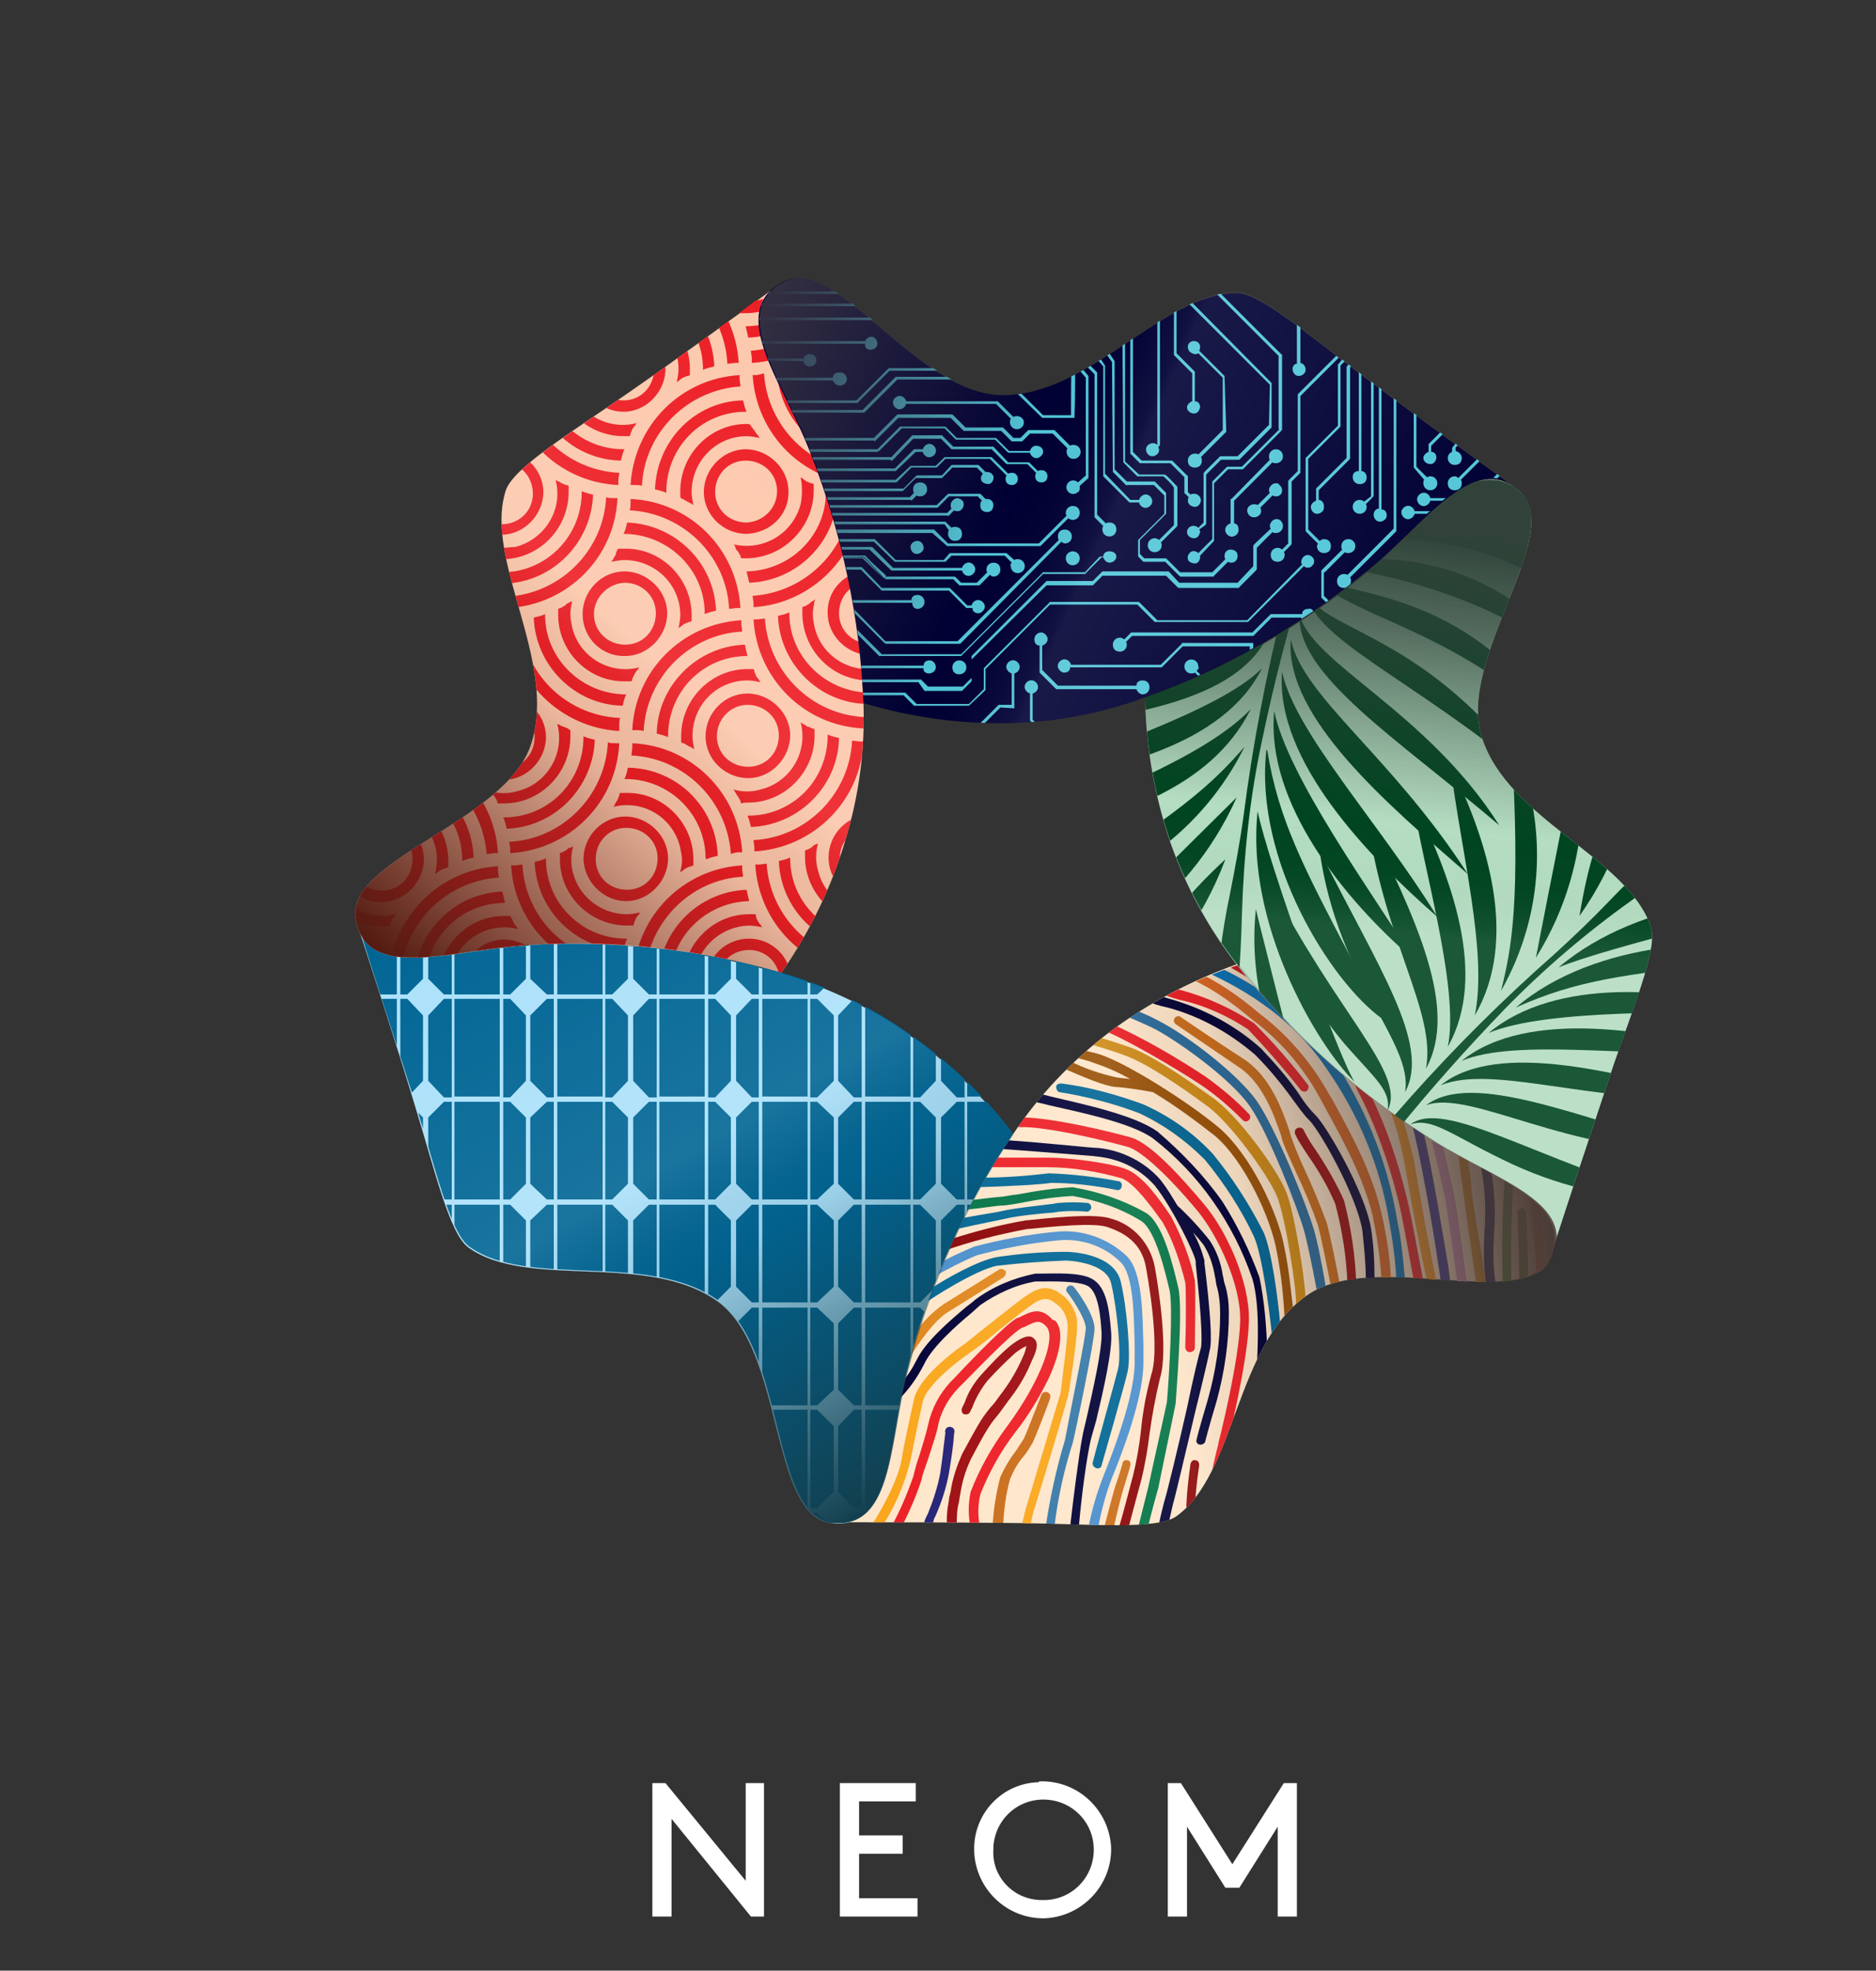 <?xml version="1.0" encoding="UTF-8"?>
<svg id="katman_1" data-name="katman 1" xmlns="http://www.w3.org/2000/svg" xmlns:xlink="http://www.w3.org/1999/xlink" viewBox="0 0 215.1 225.9">
  <rect x="0" y="0" width="215.1" height="225.9" fill="#333333" stroke="none"/>
  <defs>
    <style>
      .cls-1 {
        fill: #2d7d2f;
      }

      .cls-2 {
        clip-path: url(#clippath-6);
      }

      .cls-3 {
        clip-path: url(#clippath-7);
      }

      .cls-4 {
        fill: #db521f;
      }

      .cls-5 {
        fill: #ed1d24;
      }

      .cls-6 {
        fill: #006594;
      }

      .cls-7 {
        fill: #4a8ecc;
      }

      .cls-8 {
        fill: #985006;
      }

      .cls-9 {
        fill: #faa61a;
      }

      .cls-10 {
        fill: #dc651e;
      }

      .cls-11 {
        clip-path: url(#clippath-4);
      }

      .cls-12 {
        fill: url(#linear-gradient-2);
      }

      .cls-13 {
        fill: #ca6c18;
      }

      .cls-14 {
        fill: #d78817;
      }

      .cls-15 {
        fill: #52c6d8;
      }

      .cls-16 {
        clip-path: url(#clippath-9);
      }

      .cls-17 {
        fill: #fcc8ac;
      }

      .cls-18 {
        fill: #2f631c;
      }

      .cls-19 {
        fill: #fff;
      }

      .cls-20 {
        fill: #0072bc;
      }

      .cls-21 {
        fill: none;
      }

      .cls-22 {
        fill: url(#linear-gradient-4);
      }

      .cls-23 {
        fill: url(#linear-gradient-3);
      }

      .cls-24 {
        fill: #004521;
      }

      .cls-25 {
        clip-path: url(#clippath-1);
      }

      .cls-26 {
        fill: url(#linear-gradient-5);
      }

      .cls-27 {
        clip-path: url(#clippath-5);
      }

      .cls-28 {
        fill: #b4ddc1;
      }

      .cls-29 {
        clip-path: url(#clippath-8);
      }

      .cls-30 {
        fill: #007243;
      }

      .cls-31 {
        clip-path: url(#clippath-3);
      }

      .cls-32 {
        fill: #232176;
      }

      .cls-33 {
        fill: #030f50;
      }

      .cls-34 {
        fill: #9e0b0f;
      }

      .cls-35 {
        fill: #2e3092;
      }

      .cls-36 {
        fill: #e0861b;
      }

      .cls-37 {
        fill: #f7941e;
      }

      .cls-38 {
        fill: #ce8a14;
      }

      .cls-39 {
        fill: #d191c0;
      }

      .cls-40 {
        fill: #3678a8;
      }

      .cls-41 {
        fill: #276a9b;
      }

      .cls-42 {
        fill: #000034;
      }

      .cls-43 {
        clip-path: url(#clippath-2);
      }

      .cls-44 {
        fill: #ffe6ca;
      }

      .cls-45 {
        fill: url(#linear-gradient);
      }

      .cls-46 {
        fill: #c4161c;
      }

      .cls-47 {
        clip-path: url(#clippath);
      }

      .cls-48 {
        fill: #8b0304;
      }

      .cls-49 {
        fill: #abe1fa;
      }
    </style>
    <clipPath id="clippath">
      <path class="cls-21" d="M47.6,126.4c2.3,7.4,4,14.9,6.2,16.5,6.8,4.9,20.5.4,28.6,6.2,7.7,5.6,5.9,24.5,13,25.4,7.3.9,6.5-9.8,8.9-18.2,2.5-9.4,6.5-18.3,11.9-26.3-3.4-4.5-7.5-8.4-12.1-11.6-4.4-3.1-9.3-5.4-14.5-6.9-9.2-2.7-18.9-3.8-28.5-3.2l-.5.1c-7.9.4-16.7,3.6-19.2-1.4,1,3.4,3.8,11.9,6.2,19.4Z"/>
    </clipPath>
    <clipPath id="clippath-1">
      <path class="cls-21" d="M127.1,118.4c-4.3,3.3-8,7.2-11,11.7-5.4,8-9.4,16.8-11.9,26.1l-.1.5c-2.1,7.6-1.7,17-7.2,17.8,3.6,0,12.5,0,20.4.1,7.8.1,15.4.8,17.6-.8,6.8-4.9,6.7-19.4,14.8-25.2,3.7-2.7,9.7-2.3,15.3-1.9,5.9.4,11.3.8,12.9-2.5,3.1-6.6-7.3-9.2-14.6-14.1-8.2-5.2-15.4-11.8-21.3-19.5-5.4,1.8-10.4,4.4-14.9,7.8Z"/>
    </clipPath>
    <clipPath id="clippath-2">
      <path class="cls-21" d="M71.8,45.2c-6.4,4.5-12.9,8.4-13.8,11-2.6,8,6,19.6,2.9,29.1-2.9,9-21.5,13.2-20.1,20.2,1.4,7.2,11.4,3.2,20.1,2.8,9.7-.6,19.4.5,28.7,3.2,3.2-4.6,5.7-9.7,7.3-15.1,1.6-5.2,2.3-10.6,2.1-16-.3-9.6-2.3-19.1-5.7-28.1l-.3-.5c-2.8-7.4-8.6-14.8-4.6-18.7-2.9,2.3-10.1,7.6-16.6,12.1Z"/>
    </clipPath>
    <clipPath id="clippath-3">
      <path class="cls-21" d="M156.4,65.8c-7.5,6.1-16,10.9-25.1,14.2.1,5.6,1.1,11.2,2.9,16.5,1.8,5.1,4.4,9.9,7.7,14.1,5.9,7.6,13.1,14.2,21.2,19.4l.4.3c6.6,4.3,15.6,6.9,14.7,12.4,1.1-3.4,3.9-11.9,6.4-19.4,2.5-7.4,5.5-14.4,4.7-17-2.6-8-16.4-12.3-19.4-21.8-2.9-9,9.6-23.3,4.4-28.1-.9-.9-2.1-1.4-3.3-1.4-4.4-.2-9.1,6.5-14.6,10.8Z"/>
    </clipPath>
    <clipPath id="clippath-4">
      <path class="cls-21" d="M89.7,32.4c-6.4,3.6.5,11.8,3.5,20,3.5,9,5.5,18.6,5.8,28.2,5.4,1.6,10.9,2.4,16.6,2.3,5.4-.1,10.7-1.1,15.8-3,9-3.3,17.5-8.1,24.9-14.1l.4-.3c6.2-5,11.4-12.8,16.3-10.2-2.9-2.1-10.1-7.3-16.5-12.1s-12-9.7-14.7-9.7c-8.4,0-16.8,11.8-26.8,11.8-8.6,0-17.3-13.4-23.5-13.4-.6,0-1.3.2-1.8.5Z"/>
    </clipPath>
    <clipPath id="clippath-5">
      <path class="cls-21" d="M89.7,32.4c-1.6.8-2.7,2.5-2.6,4.3,0,4.2,4,9.9,6.1,15.6,3.5,9,5.5,18.6,5.8,28.3,5.4,1.6,10.9,2.4,16.6,2.3,5.4-.1,10.7-1.1,15.8-3,9-3.3,17.5-8.1,24.9-14.1l.4-.3c6.2-5,11.4-12.8,16.3-10.2-2.9-2.1-10.1-7.3-16.5-12.1s-12-9.7-14.7-9.7c-8.4,0-16.8,11.8-26.8,11.8-8.6,0-17.3-13.4-23.5-13.4-.6,0-1.3.2-1.8.5Z"/>
    </clipPath>
    <linearGradient id="linear-gradient" x1="-1401.46" y1="169.78" x2="-1400.32" y2="169.78" gradientTransform="translate(102300.35 31468.39) rotate(24) scale(75.75)" gradientUnits="userSpaceOnUse">
      <stop offset="0" stop-color="#332f41"/>
      <stop offset=".39" stop-color="#332f41" stop-opacity="0"/>
      <stop offset=".44" stop-color="#605d6b" stop-opacity=".02"/>
      <stop offset=".52" stop-color="#dfdfe1" stop-opacity=".08"/>
      <stop offset=".53" stop-color="#fff" stop-opacity=".1"/>
      <stop offset="1" stop-color="#fff" stop-opacity="0"/>
    </linearGradient>
    <clipPath id="clippath-6">
      <path class="cls-21" d="M71.8,45.2c-6.4,4.5-12.9,8.4-13.8,11-2.6,8,6,19.6,2.9,29.1-2.9,9-21.5,13.2-20.1,20.2,1.4,7.2,11.4,3.2,20.1,2.8,9.7-.6,19.4.5,28.7,3.2,3.2-4.6,5.7-9.7,7.3-15.1,1.6-5.2,2.3-10.6,2.1-16-.3-9.6-2.3-19.1-5.7-28.1l-.3-.5c-2.8-7.4-8.6-14.8-4.6-18.7-2.9,2.3-10.1,7.6-16.6,12.1Z"/>
    </clipPath>
    <linearGradient id="linear-gradient-2" x1="-1414.01" y1="184.63" x2="-1412.87" y2="184.63" gradientTransform="translate(61317.61 -88852.11) rotate(-48) scale(75.75)" gradientUnits="userSpaceOnUse">
      <stop offset="0" stop-color="#551c12"/>
      <stop offset=".39" stop-color="#551c12" stop-opacity=".1"/>
      <stop offset=".45" stop-color="#794d45" stop-opacity=".1"/>
      <stop offset=".52" stop-color="#e2d9d7" stop-opacity=".1"/>
      <stop offset=".53" stop-color="#fff" stop-opacity=".1"/>
      <stop offset="1" stop-color="#fff" stop-opacity="0"/>
    </linearGradient>
    <clipPath id="clippath-7">
      <path class="cls-21" d="M41.3,107c1.1,3.4,3.9,11.9,6.2,19.5,2.3,7.4,4,14.9,6.2,16.5,6.8,4.9,20.5.4,28.6,6.2,7.7,5.6,5.9,24.5,13,25.4h.9c6.4,0,5.8-10.2,8.1-18.2,2.5-9.4,6.5-18.3,11.9-26.3-3.4-4.5-7.5-8.4-12.1-11.6-4.4-3.1-9.3-5.4-14.5-6.9-9.2-2.7-18.9-3.8-28.5-3.2l-.5.1c-8,.2-16.8,3.5-19.3-1.5Z"/>
    </clipPath>
    <linearGradient id="linear-gradient-3" x1="-1432.02" y1="177.3" x2="-1430.88" y2="177.3" gradientTransform="translate(-65771.49 -87053.49) rotate(-120) scale(75.75)" gradientUnits="userSpaceOnUse">
      <stop offset="0" stop-color="#123f4e"/>
      <stop offset=".39" stop-color="#123f4e" stop-opacity=".1"/>
      <stop offset=".45" stop-color="#50717c" stop-opacity=".1"/>
      <stop offset=".53" stop-color="#fdfdfd" stop-opacity=".1"/>
      <stop offset=".53" stop-color="#fff" stop-opacity=".1"/>
      <stop offset="1" stop-color="#fff" stop-opacity="0"/>
    </linearGradient>
    <clipPath id="clippath-8">
      <path class="cls-21" d="M127.1,118.4c-4.3,3.3-8,7.2-11,11.7-5.4,8-9.4,16.8-11.9,26.1l-.1.5c-2.1,7.6-1.7,17-7.2,17.8,3.6,0,12.5,0,20.4.1,3.6.1,7.2.2,10.3.2h.7c3.1,0,5.5-.2,6.6-1,6.8-4.9,6.7-19.4,14.8-25.2,3.7-2.7,9.7-2.3,15.3-1.9,5.9.4,11.3.8,12.9-2.5.3-.7.5-1.5.6-2.2v-.1c0-5-8.8-7.5-15.1-11.8-8.2-5.2-15.4-11.8-21.3-19.5-5.5,1.8-10.5,4.5-15,7.8Z"/>
    </clipPath>
    <linearGradient id="linear-gradient-4" x1="-1430.61" y1="157.92" x2="-1429.47" y2="157.92" gradientTransform="translate(-103337.21 34366.26) rotate(168) scale(75.75)" gradientUnits="userSpaceOnUse">
      <stop offset="0" stop-color="#4c3d38"/>
      <stop offset=".39" stop-color="#4c3d38" stop-opacity=".1"/>
      <stop offset=".46" stop-color="#867c78" stop-opacity=".1"/>
      <stop offset=".53" stop-color="#fff" stop-opacity=".1"/>
      <stop offset="1" stop-color="#fff" stop-opacity="0"/>
    </linearGradient>
    <clipPath id="clippath-9">
      <path class="cls-21" d="M156.4,65.8c-7.5,6.1-16,10.9-25.1,14.2.1,5.6,1.1,11.2,2.9,16.5,1.8,5.1,4.4,9.9,7.7,14.1,5.9,7.6,13.1,14.2,21.2,19.4l.4.3c6.6,4.3,15.6,6.9,14.7,12.4,1.1-3.4,3.9-11.9,6.4-19.4,2.5-7.4,5.5-14.4,4.7-17-2.6-8-16.4-12.3-19.4-21.8-2.9-9,9.6-23.3,4.4-28.1-.9-.9-2.1-1.4-3.3-1.4-4.4-.2-9.1,6.5-14.6,10.8Z"/>
    </clipPath>
    <linearGradient id="linear-gradient-5" x1="-1411.63" y1="153.21" x2="-1410.49" y2="153.21" gradientTransform="translate(960.61 107077.39) rotate(95.77) scale(75.37)" gradientUnits="userSpaceOnUse">
      <stop offset="0" stop-color="#304239"/>
      <stop offset=".13" stop-color="#304239" stop-opacity=".73"/>
      <stop offset=".38" stop-color="#304239" stop-opacity=".02"/>
      <stop offset=".39" stop-color="#304239" stop-opacity="0"/>
      <stop offset=".45" stop-color="#606e67" stop-opacity=".02"/>
      <stop offset=".52" stop-color="#e9ebea" stop-opacity=".09"/>
      <stop offset=".53" stop-color="#fff" stop-opacity=".1"/>
      <stop offset="1" stop-color="#fff" stop-opacity=".1"/>
    </linearGradient>
  </defs>
  <path class="cls-49" d="M61,108.3l-.5.1h0c-7.9.4-16.7,3.6-19.2-1.4,1.1,3.4,3.9,11.9,6.2,19.5,2.3,7.4,4,14.9,6.2,16.5,6.8,4.9,20.5.4,28.6,6.2,7.7,5.6,5.9,24.5,13,25.4,7.3.9,6.5-9.8,8.9-18.2,2.5-9.4,6.5-18.3,11.9-26.3-3.4-4.5-7.5-8.4-12.1-11.6-4.4-3.1-9.3-5.4-14.5-6.9-9.3-2.7-18.9-3.8-28.5-3.3"/>
  <g class="cls-47">
    <polygon class="cls-6" points="60.8 128.1 60.8 135.7 62.7 137.5 63.5 137.5 63.5 126.3 62.7 126.3 60.8 128.1"/>
    <rect class="cls-6" x="63.9" y="173.4" width="5.2" height="11.2"/>
    <polygon class="cls-6" points="60.8 139.9 60.8 147.5 62.7 149.3 63.5 149.3 63.5 138.1 62.7 138.1 60.8 139.9"/>
    <polygon class="cls-6" points="57.7 161.6 57.7 172.9 58.5 172.9 60.3 171 60.3 163.5 58.5 161.6 57.7 161.6"/>
    <polygon class="cls-6" points="60.8 104.6 60.8 112.2 62.7 114 63.5 114 63.5 102.8 62.7 102.8 60.8 104.6"/>
    <rect class="cls-6" x="63.9" y="138.1" width="5.2" height="11.2"/>
    <rect class="cls-6" x="63.9" y="161.6" width="5.2" height="11.2"/>
    <rect class="cls-6" x="63.9" y="126.3" width="5.2" height="11.2"/>
    <rect class="cls-6" x="63.9" y="149.9" width="5.2" height="11.2"/>
    <polygon class="cls-6" points="57.7 149.9 57.7 161.1 58.5 161.1 60.3 159.3 60.3 151.7 58.5 149.9 57.7 149.9"/>
    <polygon class="cls-6" points="60.8 151.7 60.8 159.3 62.7 161.1 63.5 161.1 63.5 149.9 62.7 149.9 60.8 151.7"/>
    <polygon class="cls-6" points="57.7 126.3 57.7 137.5 58.5 137.5 60.3 135.7 60.3 128.1 58.5 126.3 57.7 126.3"/>
    <rect class="cls-6" x="63.9" y="114.5" width="5.2" height="11.2"/>
    <polygon class="cls-6" points="57.7 114.5 57.7 125.8 58.5 125.8 60.3 123.9 60.3 116.4 58.5 114.5 57.7 114.5"/>
    <polygon class="cls-6" points="57.7 138.1 57.7 149.3 58.5 149.3 60.3 147.5 60.3 139.9 58.5 138.1 57.7 138.1"/>
    <polygon class="cls-6" points="57.7 102.8 57.7 114 58.5 114 60.3 112.2 60.3 104.6 58.5 102.8 57.7 102.8"/>
    <polygon class="cls-6" points="60.8 163.5 60.8 171 62.7 172.9 63.5 172.9 63.5 161.6 62.7 161.6 60.8 163.5"/>
    <polygon class="cls-6" points="60.8 175.2 60.8 182.8 62.7 184.6 63.5 184.6 63.5 173.4 62.7 173.4 60.8 175.2"/>
    <polygon class="cls-6" points="60.8 116.4 60.8 123.9 62.7 125.8 63.5 125.8 63.5 114.5 62.7 114.5 60.8 116.4"/>
    <polygon class="cls-6" points="72.6 116.4 72.6 123.9 74.4 125.8 75.3 125.8 75.3 114.5 74.4 114.5 72.6 116.4"/>
    <polygon class="cls-6" points="72.6 104.6 72.6 112.2 74.4 114 75.3 114 75.3 102.8 74.4 102.8 72.6 104.6"/>
    <polygon class="cls-6" points="72.6 139.9 72.6 147.5 74.4 149.3 75.3 149.3 75.3 138.1 74.4 138.1 72.6 139.9"/>
    <polygon class="cls-6" points="72.6 151.7 72.6 159.3 74.4 161.1 75.3 161.1 75.3 149.9 74.4 149.9 72.6 151.7"/>
    <rect class="cls-6" x="75.6" y="161.6" width="5.2" height="11.2"/>
    <rect class="cls-6" x="75.6" y="173.4" width="5.2" height="11.2"/>
    <rect class="cls-6" x="75.6" y="149.9" width="5.2" height="11.2"/>
    <polygon class="cls-6" points="72.6 163.5 72.6 171 74.4 172.9 75.3 172.9 75.3 161.6 74.4 161.6 72.6 163.5"/>
    <polygon class="cls-6" points="69.4 102.8 69.4 114 70.2 114 72 112.2 72 104.6 70.2 102.8 69.4 102.8"/>
    <polygon class="cls-6" points="69.4 149.9 69.4 161.1 70.2 161.1 72 159.3 72 151.7 70.2 149.9 69.4 149.9"/>
    <polygon class="cls-6" points="69.4 161.6 69.4 172.9 70.2 172.9 72 171 72 163.5 70.2 161.6 69.4 161.6"/>
    <polygon class="cls-6" points="69.4 173.4 69.4 184.6 70.2 184.6 72 182.8 72 175.2 70.2 173.4 69.4 173.4"/>
    <polygon class="cls-6" points="69.4 138.1 69.4 149.3 70.2 149.3 72 147.5 72 139.9 70.2 138.1 69.4 138.1"/>
    <polygon class="cls-6" points="72.6 175.2 72.6 182.8 74.4 184.6 75.3 184.6 75.3 173.4 74.4 173.4 72.6 175.2"/>
    <polygon class="cls-6" points="69.4 126.3 69.4 137.5 70.2 137.5 72 135.7 72 128.1 70.2 126.3 69.4 126.3"/>
    <rect class="cls-6" x="63.9" y="102.8" width="5.2" height="11.2"/>
    <polygon class="cls-6" points="69.4 114.5 69.4 125.8 70.2 125.8 72 123.9 72 116.4 70.2 114.5 69.4 114.5"/>
    <rect class="cls-6" x="75.6" y="138.1" width="5.2" height="11.2"/>
    <rect class="cls-6" x="40.3" y="126.3" width="5.2" height="11.2"/>
    <rect class="cls-6" x="40.3" y="138.1" width="5.2" height="11.2"/>
    <polygon class="cls-6" points="57.7 173.4 57.7 184.6 58.5 184.6 60.3 182.8 60.3 175.2 58.5 173.4 57.7 173.4"/>
    <rect class="cls-6" x="40.3" y="149.9" width="5.2" height="11.2"/>
    <rect class="cls-6" x="40.3" y="102.8" width="5.2" height="11.2"/>
    <polygon class="cls-6" points="45.9 161.6 45.9 172.9 46.7 172.9 48.5 171 48.5 163.5 46.7 161.6 45.9 161.6"/>
    <polygon class="cls-6" points="45.9 149.9 45.9 161.1 46.7 161.1 48.5 159.3 48.5 151.7 46.7 149.9 45.9 149.9"/>
    <polygon class="cls-6" points="45.9 173.4 45.9 184.6 46.7 184.6 48.5 182.8 48.5 175.2 46.7 173.4 45.9 173.4"/>
    <rect class="cls-6" x="40.3" y="161.6" width="5.2" height="11.2"/>
    <rect class="cls-6" x="40.3" y="173.4" width="5.2" height="11.2"/>
    <polygon class="cls-6" points="45.9 138.1 45.9 149.3 46.7 149.3 48.5 147.5 48.5 139.9 46.7 138.1 45.9 138.1"/>
    <rect class="cls-6" x="40.3" y="114.5" width="5.2" height="11.2"/>
    <rect class="cls-6" x="52.1" y="138.1" width="5.2" height="11.2"/>
    <rect class="cls-6" x="52.1" y="149.9" width="5.2" height="11.2"/>
    <rect class="cls-6" x="52.1" y="161.6" width="5.2" height="11.2"/>
    <rect class="cls-6" x="52.1" y="173.4" width="5.2" height="11.2"/>
    <rect class="cls-6" x="52.1" y="102.8" width="5.2" height="11.2"/>
    <polygon class="cls-6" points="49.1 104.6 49.1 112.2 50.9 114 51.8 114 51.8 102.8 50.9 102.8 49.1 104.6"/>
    <polygon class="cls-6" points="45.9 126.3 45.9 137.5 46.7 137.5 48.5 135.7 48.5 128.1 46.7 126.3 45.9 126.3"/>
    <rect class="cls-6" x="52.1" y="126.3" width="5.2" height="11.2"/>
    <rect class="cls-6" x="52.1" y="114.5" width="5.2" height="11.2"/>
    <polygon class="cls-6" points="45.9 102.8 45.9 114 46.7 114 48.5 112.2 48.5 104.6 46.7 102.8 45.9 102.8"/>
    <polygon class="cls-6" points="49.1 163.5 49.1 171 50.9 172.9 51.8 172.9 51.8 161.6 50.9 161.6 49.1 163.5"/>
    <polygon class="cls-6" points="49.1 175.2 49.1 182.8 50.9 184.6 51.8 184.6 51.8 173.4 50.9 173.4 49.1 175.2"/>
    <polygon class="cls-6" points="49.1 116.4 49.1 123.9 50.9 125.8 51.8 125.8 51.8 114.5 50.9 114.5 49.1 116.4"/>
    <polygon class="cls-6" points="45.9 114.5 45.9 125.8 46.7 125.8 48.5 123.9 48.5 116.4 46.7 114.5 45.9 114.5"/>
    <polygon class="cls-6" points="49.1 128.1 49.1 135.7 50.9 137.5 51.8 137.5 51.8 126.3 50.9 126.3 49.1 128.1"/>
    <polygon class="cls-6" points="49.1 151.7 49.1 159.3 50.9 161.1 51.8 161.1 51.8 149.9 50.9 149.9 49.1 151.7"/>
    <polygon class="cls-6" points="49.1 139.9 49.1 147.5 50.9 149.3 51.8 149.3 51.8 138.1 50.9 138.1 49.1 139.9"/>
    <polygon class="cls-6" points="72.6 128.1 72.6 135.7 74.4 137.5 75.3 137.5 75.3 126.3 74.4 126.3 72.6 128.1"/>
    <polygon class="cls-6" points="104.7 138.1 104.7 149.3 105.5 149.3 107.3 147.5 107.3 139.9 105.5 138.1 104.7 138.1"/>
    <polygon class="cls-6" points="104.7 126.3 104.7 137.5 105.5 137.5 107.3 135.7 107.3 128.1 105.5 126.3 104.7 126.3"/>
    <polygon class="cls-6" points="104.7 161.6 104.7 172.9 105.5 172.9 107.3 171 107.3 163.5 105.5 161.6 104.7 161.6"/>
    <polygon class="cls-6" points="104.7 114.5 104.7 125.8 105.5 125.8 107.3 123.9 107.3 116.4 105.5 114.5 104.7 114.5"/>
    <polygon class="cls-6" points="107.9 139.9 107.9 147.5 109.7 149.3 110.6 149.3 110.6 138.1 109.7 138.1 107.9 139.9"/>
    <polygon class="cls-6" points="107.9 151.7 107.9 159.3 109.7 161.1 110.6 161.1 110.6 149.9 109.7 149.9 107.9 151.7"/>
    <polygon class="cls-6" points="104.7 102.8 104.7 114 105.5 114 107.3 112.2 107.3 104.6 105.5 102.8 104.7 102.8"/>
    <polygon class="cls-6" points="107.9 163.5 107.9 171 109.7 172.9 110.6 172.9 110.6 161.6 109.7 161.6 107.9 163.5"/>
    <polygon class="cls-6" points="107.9 175.2 107.9 182.8 109.7 184.6 110.6 184.6 110.6 173.4 109.7 173.4 107.9 175.2"/>
    <polygon class="cls-6" points="104.7 149.9 104.7 161.1 105.5 161.1 107.3 159.3 107.3 151.7 105.5 149.9 104.7 149.9"/>
    <rect class="cls-6" x="99.2" y="138.1" width="5.2" height="11.2"/>
    <polygon class="cls-6" points="104.7 173.4 104.7 184.6 105.5 184.6 107.3 182.8 107.3 175.2 105.5 173.4 104.7 173.4"/>
    <rect class="cls-6" x="99.2" y="161.6" width="5.2" height="11.2"/>
    <rect class="cls-6" x="99.2" y="173.4" width="5.2" height="11.2"/>
    <rect class="cls-6" x="99.2" y="149.9" width="5.2" height="11.2"/>
    <rect class="cls-6" x="99.2" y="126.3" width="5.2" height="11.2"/>
    <polygon class="cls-6" points="96.1 104.6 96.1 112.2 97.9 114 98.8 114 98.8 102.8 97.9 102.8 96.1 104.6"/>
    <rect class="cls-6" x="99.2" y="114.5" width="5.2" height="11.2"/>
    <rect class="cls-6" x="99.2" y="102.8" width="5.2" height="11.2"/>
    <polygon class="cls-6" points="116.5 149.9 116.5 161.1 117.3 161.1 119.1 159.3 119.1 151.7 117.3 149.9 116.5 149.9"/>
    <polygon class="cls-6" points="116.5 161.6 116.5 172.9 117.3 172.9 119.1 171 119.1 163.5 117.3 161.6 116.5 161.6"/>
    <polygon class="cls-6" points="116.5 138.1 116.5 149.3 117.3 149.3 119.1 147.5 119.1 139.9 117.3 138.1 116.5 138.1"/>
    <rect class="cls-6" x="110.9" y="102.8" width="5.2" height="11.2"/>
    <polygon class="cls-6" points="116.5 173.4 116.5 184.6 117.3 184.6 119.1 182.8 119.1 175.2 117.3 173.4 116.5 173.4"/>
    <polygon class="cls-6" points="117.3 102.8 116.5 102.8 116.5 114 117.3 114 119.1 112.2 119.1 104.6 117.3 102.8"/>
    <polygon class="cls-6" points="116.5 126.3 116.5 137.5 117.3 137.5 119.1 135.7 119.1 128.1 117.3 126.3 116.5 126.3"/>
    <polygon class="cls-6" points="116.5 114.5 116.5 125.8 117.3 125.8 119.1 123.9 119.1 116.4 117.3 114.5 116.5 114.5"/>
    <rect class="cls-6" x="110.9" y="161.6" width="5.2" height="11.2"/>
    <polygon class="cls-6" points="107.9 128.1 107.9 135.7 109.7 137.5 110.6 137.5 110.6 126.3 109.7 126.3 107.9 128.1"/>
    <rect class="cls-6" x="110.9" y="114.5" width="5.2" height="11.2"/>
    <polygon class="cls-6" points="107.9 104.6 107.9 112.2 109.7 114 110.6 114 110.6 102.8 109.7 102.8 107.9 104.6"/>
    <polygon class="cls-6" points="107.9 116.4 107.9 123.9 109.7 125.8 110.6 125.8 110.6 114.5 109.7 114.5 107.9 116.4"/>
    <rect class="cls-6" x="110.9" y="173.4" width="5.2" height="11.2"/>
    <rect class="cls-6" x="110.9" y="149.9" width="5.2" height="11.2"/>
    <rect class="cls-6" x="110.9" y="126.3" width="5.2" height="11.2"/>
    <rect class="cls-6" x="110.9" y="138.1" width="5.2" height="11.2"/>
    <polygon class="cls-6" points="96.1 163.5 96.1 171 97.9 172.9 98.8 172.9 98.8 161.6 97.9 161.6 96.1 163.5"/>
    <polygon class="cls-6" points="84.4 163.5 84.4 171 86.2 172.9 87 172.9 87 161.6 86.2 161.6 84.4 163.5"/>
    <polygon class="cls-6" points="84.4 139.9 84.4 147.5 86.2 149.3 87 149.3 87 138.1 86.2 138.1 84.4 139.9"/>
    <rect class="cls-6" x="87.4" y="161.6" width="5.2" height="11.2"/>
    <polygon class="cls-6" points="84.4 175.2 84.4 182.8 86.2 184.6 87 184.6 87 173.4 86.2 173.4 84.4 175.2"/>
    <polygon class="cls-6" points="84.4 116.4 84.4 123.9 86.2 125.8 87 125.8 87 114.5 86.2 114.5 84.4 116.4"/>
    <polygon class="cls-6" points="84.4 104.6 84.4 112.2 86.2 114 87 114 87 102.8 86.2 102.8 84.4 104.6"/>
    <rect class="cls-6" x="87.4" y="173.4" width="5.2" height="11.2"/>
    <polygon class="cls-6" points="84.4 128.1 84.4 135.7 86.2 137.5 87 137.5 87 126.3 86.2 126.3 84.4 128.1"/>
    <polygon class="cls-6" points="81.2 102.8 81.2 114 82 114 83.8 112.2 83.8 104.6 82 102.8 81.2 102.8"/>
    <polygon class="cls-6" points="84.4 151.7 84.4 159.3 86.2 161.1 87 161.1 87 149.9 86.2 149.9 84.4 151.7"/>
    <polygon class="cls-6" points="81.2 173.4 81.2 184.6 82 184.6 83.8 182.8 83.8 175.2 82 173.4 81.2 173.4"/>
    <rect class="cls-6" x="75.6" y="102.8" width="5.2" height="11.2"/>
    <polygon class="cls-6" points="81.2 114.5 81.2 125.8 82 125.8 83.8 123.9 83.8 116.4 82 114.5 81.2 114.5"/>
    <polygon class="cls-6" points="81.2 161.6 81.2 172.9 82 172.9 83.8 171 83.8 163.5 82 161.6 81.2 161.6"/>
    <rect class="cls-6" x="75.6" y="114.5" width="5.2" height="11.2"/>
    <polygon class="cls-6" points="81.2 126.3 81.2 137.5 82 137.5 83.8 135.7 83.8 128.1 82 126.3 81.2 126.3"/>
    <polygon class="cls-6" points="81.2 149.9 81.2 161.1 82 161.1 83.8 159.3 83.8 151.7 82 149.9 81.2 149.9"/>
    <polygon class="cls-6" points="81.2 138.1 81.2 149.3 82 149.3 83.8 147.5 83.8 139.9 82 138.1 81.2 138.1"/>
    <rect class="cls-6" x="87.4" y="126.3" width="5.2" height="11.2"/>
    <polygon class="cls-6" points="96.1 175.2 96.1 182.8 97.9 184.6 98.8 184.6 98.8 173.4 97.9 173.4 96.1 175.2"/>
    <rect class="cls-6" x="87.4" y="149.9" width="5.2" height="11.2"/>
    <polygon class="cls-6" points="92.9 114.5 92.9 125.8 93.7 125.8 95.6 123.9 95.6 116.4 93.7 114.5 92.9 114.5"/>
    <rect class="cls-6" x="75.6" y="126.3" width="5.2" height="11.2"/>
    <polygon class="cls-6" points="96.1 139.9 96.1 147.5 97.9 149.3 98.8 149.3 98.8 138.1 97.9 138.1 96.1 139.9"/>
    <polygon class="cls-6" points="96.1 128.1 96.1 135.7 97.9 137.5 98.8 137.5 98.8 126.3 97.9 126.3 96.1 128.1"/>
    <polygon class="cls-6" points="92.9 126.3 92.9 137.5 93.7 137.5 95.6 135.7 95.6 128.1 93.7 126.3 92.9 126.3"/>
    <polygon class="cls-6" points="96.1 151.7 96.1 159.3 97.9 161.1 98.8 161.1 98.8 149.9 97.9 149.9 96.1 151.7"/>
    <polygon class="cls-6" points="92.9 102.8 92.9 114 93.7 114 95.6 112.2 95.6 104.6 93.7 102.8 92.9 102.8"/>
    <polygon class="cls-6" points="96.1 116.4 96.1 123.9 97.9 125.8 98.8 125.8 98.8 114.5 97.9 114.5 96.1 116.4"/>
    <rect class="cls-6" x="87.4" y="114.5" width="5.2" height="11.2"/>
    <rect class="cls-6" x="87.4" y="102.8" width="5.2" height="11.2"/>
    <rect class="cls-6" x="87.4" y="138.1" width="5.2" height="11.2"/>
    <polygon class="cls-6" points="92.9 138.1 92.9 149.3 93.7 149.3 95.6 147.5 95.6 139.9 93.7 138.1 92.9 138.1"/>
    <polygon class="cls-6" points="92.9 149.9 92.9 161.1 93.7 161.1 95.6 159.3 95.6 151.7 93.7 149.9 92.9 149.9"/>
    <polygon class="cls-6" points="92.9 173.4 92.9 184.6 93.7 184.6 95.6 182.8 95.6 175.2 93.7 173.4 92.9 173.4"/>
    <polygon class="cls-6" points="92.9 161.6 92.9 172.9 93.7 172.9 95.6 171 95.6 163.5 93.7 161.6 92.9 161.6"/>
  </g>
  <path class="cls-44" d="M104.2,156.2l-.1.5h0c-2.1,7.6-1.7,17-7.2,17.8,3.6,0,12.5,0,20.4.1,7.8.1,15.4.8,17.6-.8,6.8-4.9,6.7-19.4,14.8-25.2,7.6-5.6,25.1,2,28.1-4.5,3.1-6.6-7.3-9.2-14.6-14.1-8.2-5.2-15.4-11.8-21.3-19.5-5.3,1.9-10.3,4.5-14.8,7.9-4.3,3.3-8,7.2-11,11.7-5.4,8-9.4,16.8-11.9,26.1"/>
  <g class="cls-25">
    <path class="cls-40" d="M123,165.4c.3-1.2,2.5-11.7,2.5-13.1,0-1.7-2.2-4.6-2.4-4.8s-.5-.2-.7,0h0c-.2.2-.2.5,0,.7h0c.3.3,2,2.8,2.1,4h0c0,1-1.5,8.2-2.4,12.9-1,3.3-1.7,6.6-2.2,9.9h1c.4-3.3,1.1-6.5,2.1-9.6h0Z"/>
    <path class="cls-42" d="M125.7,162.8c.8-3.4,1.9-8.1,1.7-10.1-.2-2.5-.5-5.2-2.2-6.1-1.4-.8-4.4-.6-6-.6h-.5c-2.5.5-4.9,1.5-6.9,3-.2.2-.6.5-1,.8-1.9,1.6-4.7,4-5.7,6.1-.5,1-1.1,1.9-1.8,2.7-.1.7-.3,1.4-.4,2,1.3-1.3,2.3-2.7,3.1-4.3.9-1.9,3.7-4.4,5.4-5.8l1-.9c1.9-1.3,4-2.3,6.3-2.7h.5c1.3,0,4.3-.1,5.5.5,1.3.7,1.5,3.8,1.6,5.3v.1c.1,1.8-1,6.6-1.7,9.7-.2.9-.4,1.6-.5,2.2-.4,2.1-1,6.8-1.4,10.3h1c.3-3.5.9-8,1.4-10.1l.6-2.1"/>
    <path class="cls-36" d="M108.7,150.4c2.9-1.8,6.4-4,6.4-4,.2-.2.3-.5.2-.7-.2-.2-.5-.3-.7-.2h0s-3.5,2.2-6.4,4c-1.3.9-2.5,2.1-3.4,3.5-.3,1-.5,1.9-.7,2.9,1.4-2.2,3.1-4.6,4.6-5.5"/>
    <path class="cls-6" d="M114.3,145.1c2.6-.3,5.2-.5,7.9-.6,0,0,4.6.1,5.2,2.6.7,3,1.2,8.2.8,9.8s-2.9,10.6-2.9,10.7c-.1.3.1.6.4.7.3.1.6-.1.6-.3h0c.1-.4,2.6-9,3-10.8s-.1-7.4-.8-10.3c-.8-3.3-6-3.4-6.2-3.4-2.7,0-5.3.2-8,.6-2.2.4-5.9,2.5-7.7,3.7-.2.6-.4,1.1-.6,1.7l.2-.2c.5-.4,5.6-3.7,8.1-4.2"/>
    <path class="cls-7" d="M131.1,155.8v-1.6c-.1-3.7-.1-8.4-1.9-10.2-2.2-2.1-5.2-3.1-8.1-2.8-3.2.3-6.3.9-9.4,1.7-1.4.6-2.8,1.2-4.1,2-.2.5-.4,1-.6,1.5,1.6-.9,3.3-1.8,5-2.5,3-.8,6.1-1.4,9.2-1.7,2.7-.3,5.4.6,7.3,2.5,1.5,1.5,1.5,6.1,1.6,9.5v1.6c.1,2.7-1.1,7.2-3.5,13.2-.8,2-1.4,4-1.8,6.1h1.1c.4-2,.9-3.9,1.6-5.7,2.5-6.1,3.7-10.7,3.6-13.6"/>
    <path class="cls-48" d="M131.8,164.4c.3-2.2.7-4.3,1.2-6.4,1-3.2-.2-10.6-.6-12.8-.5-2.6-2.4-4.8-5-5.5-1.9-.7-7.7,0-9.8.2-3,.5-5.9,1.3-8.8,2.2-.2.4-.4.9-.6,1.3,3.1-1.1,6.3-1.9,9.5-2.5,3-.3,7.9-.8,9.4-.2,1.7.6,3.8,1.7,4.3,4.6.8,4.4,1.4,10,.6,12.3-.6,2.2-1,4.4-1.2,6.6-.2,1.7-.5,3.4-.9,5-.3,1.1-.9,3.5-1.6,5.9h1.1c.6-2.3,1.2-4.5,1.5-5.6.4-1.7.7-3.4.9-5.1"/>
    <path class="cls-13" d="M129.6,168c.1-.3-.1-.6-.3-.6h0c-.3-.1-.6.1-.6.4h0s-.4,1.4-.8,2.5c-.2.6-.8,2.9-1.3,4.8h1.1c.4-1.8.9-3.8,1.1-4.4.4-1.3.8-2.6.8-2.7"/>
    <path class="cls-30" d="M134.8,160.9h0c0-.5.9-10.8.3-13.3s-1.7-7.2-3.6-8.5c-2.6-1.5-5.5-2.5-8.5-3-2.1.1-4.1.4-6.2.8-1,.1-1.8.3-2.1.3s-1.9.2-3.6.4c-.2.4-.4.8-.6,1.1,2-.2,3.9-.5,4.3-.5s1.1-.1,2.2-.3c2-.4,4-.7,6-.8,2.8.5,5.5,1.4,7.9,2.9,1.6,1.1,2.7,5.8,3.2,7.9.4,1.8,0,9.2-.3,12.8-.1.6-1.8,8.1-2.1,9.6-.2.8-.7,2.8-1.2,4.8h1.1c.5-2,1-3.8,1.2-4.5l2-9.7"/>
    <path class="cls-6" d="M115.3,139.7c1.2-.3,4-.6,5.5-.7l.6-.1c1.1-.1,2.2-.1,3.3,0,.3-.1.5-.4.4-.6,0-.2-.2-.3-.3-.4-1.2-.1-2.3-.1-3.5,0l-.6.1c-1.6.2-4.4.5-5.7.8-.8.2-3,.5-5,.9-.2.4-.4.8-.6,1.2l.7-.1c2.2-.5,4.3-.9,5.2-1.1"/>
    <path class="cls-6" d="M128,136.4c.3.1.6-.1.6-.4h0c.1-.3-.1-.6-.4-.6-2.6-.5-5.2-.8-7.9-.9-2.6.3-5.2.5-7.8.5l-.6,1.1c3.5-.1,7.4-.3,8.6-.5,2.5,0,5,.3,7.5.8"/>
    <path class="cls-5" d="M120,133.8c3,0,5.9.5,8.7,1.3,1.5.7,3.3,3.2,4.6,5,1.2,2.1,2,4.5,2.6,6.9.1.6.1,4.8,0,7.4,0,.3.2.6.5.6s.6-.2.6-.5v-.1c0-.7.1-6.7,0-7.6-.5-2.5-1.5-5-2.7-7.3-1.4-2.1-3.2-4.6-5-5.4s-6.8-1.4-9.2-1.4h-6c-.2.4-.4.7-.7,1.1h6.6"/>
    <path class="cls-5" d="M140.7,165.7c.1-.4,2.4-9.7,2.5-14.3.1-4.4-2.5-10.2-5.1-13.3s-6.1-7-8.4-7.7c-2.1-.6-9-2.3-12.5-2.3l-.6.8c-.1.1-.1.2-.2.3h.5c3.2-.1,10.4,1.7,12.5,2.3,1.5.5,4.4,3.1,7.9,7.3,2.4,2.9,5,8.6,4.9,12.6-.1,4.5-2.4,13.7-2.5,14v.1c-.3,1.2-.8,3.2-1.2,5.5.7-1.1,1.3-2.3,1.8-3.4.1-.7.3-1.3.4-1.9h0Z"/>
    <path class="cls-42" d="M144.4,146.4c-1.1-3-2.5-5.9-4.2-8.6-2.1-3-4.7-5.7-7.5-8.1-2.7-1.9-8.4-3.1-12.2-4l-.8-.2-.3-.1-.8.9.9.2.8.2c3.5.8,9.4,2,11.9,3.8,5.3,4.1,9.2,9.7,11.4,16.1.9,3.1.6,7.9.5,10.4v.6c.3-.9.7-1.8,1.2-2.8-.1-2.7-.3-5.6-.9-8.4"/>
    <path class="cls-38" d="M139,125.8c-3.1-2.2-7-4.9-9.6-5.8-.9-.3-2.3-.8-3.8-1.2l-.9.8c1.6.5,3.3,1,4.3,1.4,2.5.9,6.3,3.5,9.3,5.7,2.7,1.9,7.1,8,8.1,10.4s2.3,11,2.2,12.3v.4c.3-.3.7-.6,1.1-.9-.1-2.6-1.3-9.9-2.2-12.2-1-2.6-5.6-8.9-8.5-10.9"/>
    <path class="cls-5" d="M142.5,128.4c.2.2.5.2.7,0h0c.2-.2.2-.5,0-.7-1.5-1.6-3.2-3-5-4.3-3.5-2.3-7.1-4.4-10.9-6.1l-.3.3-.6.5c2,.6,8.5,4.4,11.2,6.2,1.8,1.2,3.4,2.6,4.9,4.1"/>
    <path class="cls-41" d="M144.1,126.2c-2.3-3.2-8-7.5-11.1-9.1-.9-.5-2-1-3.3-1.5-.3.2-.7.5-1,.7,1.4.6,2.8,1.2,3.8,1.7,3.1,1.7,8.7,5.8,10.8,8.8s5.5,11.7,6.2,14.2c.3,1,.9,3.8,1.5,7,.3-.2.6-.4,1-.5-.5-3.1-1.1-5.8-1.4-6.7-.8-2.7-4.3-11.4-6.5-14.6"/>
    <path class="cls-13" d="M149.6,134.1c-.7-1.5-1.3-3-1.6-3.9l-.1-.4c-.8-2.4-2.2-6.4-5.3-8.4s-7.2-4.8-7.2-4.8c-.2-.2-.6-.1-.7.1-.1.1-.1.2-.1.3,0,.2.1.3.2.4,0,0,4.1,2.8,7.2,4.9,2.8,1.8,4.1,5.6,4.9,7.9l.1.4c.3,1,1,2.4,1.7,4,.9,1.9,1.7,3.8,2.4,5.8.4,1.4,1.1,5,1.6,7.6.3-.1.6-.3,1-.4-.5-2.6-1.2-6.1-1.6-7.5-.8-2.1-1.6-4.1-2.5-6"/>
    <path class="cls-42" d="M150.8,127.8c-.7-.7-1.3-1.5-1.8-2.3-1.3-1.9-2.8-3.6-4.4-5.3-3-2.7-6.6-4.6-10.5-5.7-.7-.2-1.3-.4-2-.6l-1.1.7c1,.4,1.9.7,2.9.9,3.7,1,7.1,2.9,10,5.4,1.6,1.6,3,3.3,4.3,5.1.6.8,1.2,1.7,1.9,2.4,1.1,1,5.4,8.5,6.1,12.6.2,1.9.4,3.7.4,5.6l1-.1c0-1.9-.1-3.8-.4-5.7-.7-4.2-5.2-11.9-6.4-13"/>
    <path class="cls-10" d="M152.9,126.3c-.2-.4-.5-.8-.7-1.2-2-3.5-4.7-6.6-7.9-9-2.2-1.9-4.7-3.6-7.3-4.8-.4.2-.9.4-1.3.6,2,.7,4.6,2.2,7.9,5,3.1,2.3,5.7,5.3,7.6,8.7l.7,1.3c1.8,3.3,4.4,7.9,5.5,12.5.5,2.5.9,5,1,7.5h1.1c-.1-2.6-.5-5.2-1.1-7.8-1.1-4.9-3.7-9.5-5.5-12.8"/>
    <path class="cls-5" d="M143.1,118c2.1,2.2,4.1,4.5,6,6.9.1.2.5.3.7.2h0c.2-.2.3-.5.2-.7-1.9-2.5-4-4.9-6.2-7.1-2.6-1.7-5.4-3-8.4-3.8-.5-.1-1-.3-1.5-.5l-1.1.7c.8.4,1.6.7,2.4.9,2.8.6,5.5,1.8,7.9,3.4"/>
    <path class="cls-20" d="M153.7,122.7c-.3-.2-.6-.5-.8-.7-2.7-2.5-5.3-5.1-7.6-7.9-1.9-1.4-4-2.5-6.1-3.5l-.3-.1-1.2.6,1,.5c6,2.8,10.4,6.4,13.4,10.9,3.7,5.3,6.2,11.3,7.2,17.6.4,2.2.7,4.4.8,6.6l1,.1c-.2-2.3-.4-4.6-.9-6.9-1-6.2-3.3-12-6.5-17.2"/>
    <path class="cls-46" d="M144,112.5c-.5-.7-1.1-1.4-1.6-2.1l-1.5-.8-1.2.5c1.2.7,2.5,1.4,3.9,2.3l.4.1"/>
    <path class="cls-5" d="M157.2,125.6c-.7-.5-1.4-1-2-1.6.1.2.3.7.4.9,2.1,4,3.6,8.2,4.7,12.6.5,1.9,1.2,6.1,1.8,9.3l1.1.1c-.6-3.2-1.4-7.6-1.9-9.6-1-4.1-2.3-8-4.1-11.7"/>
    <path class="cls-37" d="M160.8,128.1c-.5-.3-1-.7-1.5-1,.8,1.9,1.3,4,1.7,6,.8,4.6,1.8,10,2.6,13.7l1.1.1c-.8-3.7-1.8-9.3-2.6-14-.4-1.6-.8-3.2-1.3-4.8"/>
    <path class="cls-35" d="M163.2,129.7l-1.3-.8c.8,2.7,2.5,12.3,3,16,.1.4.2,1.4.3,2l1.1.1c-.1-.6-.2-1.7-.3-2.2-.5-3-1.9-11.4-2.8-15.1"/>
    <path class="cls-14" d="M168.7,136c0-.5-.2-1.7-.4-3.1l-1.1-.6c.2,1.6.4,3.1.5,3.8s.5,4,1.1,7.8c.1.9.4,2.5.5,3.4h1.1c-.1-1-.4-2.6-.5-3.6-.7-3.6-1.2-7.1-1.2-7.7"/>
    <path class="cls-33" d="M171.3,141.4c.2-2.4.1-4.7-.3-7.1l-1.2-.6c.5,2.5.6,5.1.4,7.6-.1,2-.1,4,.2,5.9h1.1c-.3-1.9-.3-3.8-.2-5.8"/>
    <path class="cls-1" d="M173.5,135.7l-1-.5v.4c-.3,3.9-.3,7.8-.2,11.7l1-.1c-.1-3.9,0-7.7.2-11.5"/>
    <path class="cls-4" d="M176.3,137.3s-.1,0,0,0l-.6-.3-.4-.2c.4,3.1.7,6.3.9,9.5.4-.1.7-.3,1-.5-.1-2.7-.4-5.9-.7-8.2l-.2-.3"/>
    <path class="cls-42" d="M178.5,142c-.1-.9-.1-1.9-.2-2.8-.2-.3-.5-.7-.8-.9h0c-.1-.1-.2-.2-.4-.3h0l-.1-.1c.2,1.3.3,2.8.4,4.2.1.9.1,1.7.2,2.6.4-.4.7-.8.9-1.3.1-.5,0-.9,0-1.4"/>
    <path class="cls-5" d="M120.7,151.3c-1.4-1.6-2.6-.9-3.8-.3l-.3.1c-1.1.6-4.3,3.8-7.2,6.9l-.4.4c-1.3,1.4-2.2,3.1-2.6,5-.2.9-.6,2.2-1,3.5-.3.8-.5,1.6-.7,2.4-.7,2-1.5,3.9-2.5,5.7h1.2c.9-1.8,1.7-3.6,2.3-5.5,0-.3.4-1.3.7-2.2.4-1.3.9-2.7,1.1-3.6.3-1.7,1.1-3.2,2.3-4.5l.4-.4c1.5-1.5,5.9-6.1,7-6.6l.3-.1c1.2-.6,1.7-.9,2.5,0s0,3.5-1,5.6-2.2,4-3.6,5.9c-1.7,2.3-3.1,4.8-4.1,7.4-.3,1.4-.3,2.8,0,4.2h1.1c-.3-1.3-.3-2.6,0-3.9,1-2.5,2.3-4.9,4-7.1,1.5-1.9,2.7-3.9,3.8-6.1.7-1.5,2.2-5.2.8-6.7"/>
    <path class="cls-9" d="M123.5,152.2c.1-1.3-.4-2.5-1.3-3.4-1-.9-2.2-1.7-4-.6-.9.5-2.7,2-4.5,3.4-1.3,1-2.5,2-3,2.4-.2.1-5.3,3.6-5.9,6.4-.5,2.2-1.4,6.4-1.4,6.8-.5,3-3.3,7.5-3.7,8h1.3c1.6-2.4,2.7-5,3.4-7.8h0s.9-4.6,1.4-6.7c.4-1.8,3.6-4.4,5.5-5.7.6-.4,1.8-1.3,3.1-2.4,1.6-1.3,3.5-2.8,4.3-3.3,1.2-.7,1.8-.4,2.8.5.7.7,1,1.7.9,2.7,0,1-.6,5.5-.8,7.2-.2.6-2.9,9.7-4,13.3-.2.8-.4,1.5-.5,2.3h1c.1-.7.2-1.3.4-2,1.2-3.8,4-13.3,4-13.4v-.1c.1-.3,1-6.3,1-7.6"/>
    <path class="cls-34" d="M109.9,172.4c.1-.3.1-.7.2-1.1.2-1.4.6-2.7,1.2-4,2-3.8,2.3-4.1,3.2-5.2.3-.4.6-.8,1.1-1.5l.3-.4c1-1.3,1.8-2.7,2.4-4.2.5-1,.9-2.1.2-2.6-.2-.2-.8-.6-2.7.9-1.2,1-2.3,2.2-3.3,3.3-.8.9-1.5,2-1.9,3.2l-.3.6c-.1.3,0,.6.2.7.3.1.6,0,.7-.2h0l.3-.6c.4-1.1,1-2.1,1.7-3,1-1.1,2.1-2.2,3.2-3.2.4-.3.8-.6,1.3-.8-.1.4-.2.8-.4,1.2-.6,1.4-1.4,2.8-2.3,4l-.3.4c-.5.7-.8,1.1-1.1,1.4-.9,1.1-1.2,1.5-3.3,5.4-.6,1.4-1.1,2.8-1.3,4.3-.1.4-.2.7-.2,1-.2,1-.3,2-.2,3h1.1c0-.9,0-1.8.2-2.6"/>
    <path class="cls-32" d="M107.1,174.1l.2-.4c.7-1.6,1.2-3.2,1.5-4.8l.1-.6c.2-1.3.4-2.5.5-4,.1-.3,0-.6-.3-.7-.3-.1-.6,0-.7.3,0,.1-.1.2,0,.3-.2,1.5-.3,2.7-.5,4l-.1.7c-.3,1.6-.8,3.1-1.4,4.6l-.2.4c-.2.4-.3.9-.5,1.3h1.1c.1-.4.2-.7.3-1.1"/>
    <path class="cls-42" d="M140.4,147.1c-.1-.3-.1-.6-.2-.9-.2-1.4-.7-2.8-1.5-4-1.1-1.4-2.4-2.8-3.7-4h0c-.6-1-1.2-2-1.9-2.9-1.8-2.1-4.4-3.4-7.1-3.7-.5,0-2.5-.2-4.6-.4s-4.5-.4-6-.5c-.2.3-.5.7-.7,1,1.4.1,4.2.3,6.6.5,2.4.2,4.1.3,4.7.4,2.5.3,4.7,1.4,6.4,3.3,2,2.5,4.6,7.8,4.7,8.7v.3c.8,7.2.7,9.1.6,9.6-.2.6-.9,3.5-1.6,6.9-1,4.4-2.3,9.8-2.6,10.7-.1.4-.4,1.5-.7,3h.4c.2,0,.5,0,.7-.1.3-1.3.5-2.2.6-2.6.3-1,1.5-6.2,2.6-10.8.8-3.2,1.5-6.2,1.6-6.8.3-1,.1-4.3-.6-10v-.3c-.3-1.1-.7-2.2-1.3-3.2.4.4.8.9,1.2,1.4.7,1.1,1.1,2.4,1.3,3.6.1.4.1.7.2,1.1.3,1,.4,2.1.4,3.2,0,3.3-.5,6.6-1.4,9.8-1.1,3.7-1.3,4.6-1.3,4.6-.1.3.1.6.4.6h.1c.2,0,.5-.2.5-.4,0,0,.2-.9,1.3-4.6.9-3.3,1.4-6.7,1.4-10.1,0-1-.1-2.2-.5-3.4"/>
    <path class="cls-48" d="M137,173c.1-2.6.5-5,.5-5,0-.3-.1-.6-.4-.6h0c-.3-.1-.5.1-.6.4h0c-.3,2.1-.5,4.1-.5,6.2.3-.3.7-.6,1-1"/>
    <path class="cls-6" d="M144.9,141.3c-1.6-3.2-3.6-6.3-5.9-9.1l-.2-.2c-2.2-2.3-4.8-4.1-7.7-5.4-3-1.1-6.2-2-9.4-2.4-.3,0-.6.1-.6.4h0c0,.3.2.6.4.6,3.1.5,6.2,1.3,9.1,2.4,2.8,1.3,5.3,3.1,7.4,5.2l.2.2c2.2,2.7,4.1,5.6,5.6,8.8.9,2.1,1.7,8,2,10.9,0,.2,0,.4.1.6.3-.5.6-.9.9-1.4-.3-3.3-1-8.5-1.9-10.6"/>
    <path class="cls-34" d="M155.5,147.1c-.1-3.2-.6-6.4-1.4-9.5-.9-2-2-3.9-3.2-5.7-.5-.7-1-1.5-1.4-2.3-.1-.3-.4-.4-.7-.3h0c-.3.1-.4.4-.3.7.4.9,1,1.7,1.5,2.5,1.2,1.7,2.3,3.6,3.1,5.5.8,3,1.3,6.2,1.4,9.3h.1c.2-.1.6-.2.9-.2"/>
    <path class="cls-39" d="M167.3,140.6c-.2-1.4-.4-2.8-.7-4.2-.4-1.8-.9-3.9-1.2-5.2l-1.3-.8c.2.9.9,3.8,1.4,6.1.4,1.6.4,2.3.7,4.2.2,1.2.5,3.5.9,6.4h1.1c-.4-2.9-.7-5.3-.9-6.5"/>
    <path class="cls-8" d="M147.3,143.2c-.7-4.2-4-10.9-7.5-13.9-3.3-2.8-11.2-7.9-14.3-8.6-.4-.1-.9-.2-1.5-.4l-.8.9c.8.2,1.6.4,2.1.6,1.5.5,2.9,1.1,4.3,1.9-.6-.1-1.1-.1-1.6-.2-1.8-.4-3.6-1-5.2-1.8l-.8.8c2.1.9,4.6,2,5.9,2.1,1.6.1,3.8.5,4.3.6,2.5,1.5,4.8,3.2,7.1,5,3.3,2.8,6.4,9.3,7.1,13.3.5,2.6.8,5.3.9,8,.3-.4.6-.8,1-1.2-.3-2.4-.5-4.8-1-7.1"/>
    <path class="cls-18" d="M174.2,146.9h0c.4-.1.7-.2,1-.2v-1.4c0-1.7-.2-6.2-.2-6.3,0-.3-.3-.5-.5-.5-.3,0-.5.3-.5.6,0,0,.2,4.6.2,6.3v1.5"/>
    <path class="cls-13" d="M115,175.1c.1-1.9.3-3.7.8-5.5.4-1,.9-1.9,1.6-2.7.4-.5.7-1,1-1.5.3-.6,1.9-4.7,2-5.1.1-.3,0-.6-.3-.7-.3-.1-.6,0-.7.3h0c-.7,1.8-1.8,4.6-2,5-.3.5-.6.9-.9,1.4-.7.9-1.3,1.9-1.8,3-.5,1.9-.8,3.8-.9,5.8h1.2"/>
  </g>
  <path class="cls-17" d="M93.2,52.5l-.2-.5h0c-2.8-7.4-8.6-14.8-4.6-18.7-2.9,2.1-10.1,7.4-16.6,11.9s-12.9,8.4-13.8,11c-2.6,8,6,19.6,2.9,29.1-2.9,9-21.5,13.2-20.1,20.2,1.4,7.2,11.4,3.2,20.1,2.8,9.7-.5,19.4.5,28.7,3.2,3.2-4.6,5.7-9.7,7.3-15.1,1.6-5.2,2.3-10.5,2.1-15.9-.3-9.6-2.2-19.1-5.8-28"/>
  <g class="cls-43">
    <path class="cls-5" d="M84.3,62.7c0-.1-.1-.2-.2-.3,3.4.8,6.8-1.2,7.7-4.6.2-1,.2-2.1,0-3.1l.3.2.1.1.3.2.5.2h.1l.2.1v.7c0,4.2-3.4,7.7-7.6,7.8h-.7l-.1-.2v-.1c-.1-.2-.2-.3-.3-.5l-.2-.2c0-.1-.1-.2-.1-.3M71.8,79.6h0c-5.1,0-9.3-4.1-9.3-9.1v-.1h0c-.4.2-.9.3-1.3.4.2,5.5,4.7,10,10.2,10.1.1-.5.2-.9.4-1.3M73.8,83.8c.3-6.1,5.2-11.1,11.3-11.4,0-.3-.1-.6-.1-.9v-.4c-6.8.4-12.2,5.8-12.5,12.6h.5c.2,0,.5,0,.8.1M72.5,77.8h0l.3-.6.2-.3.1-.1.2-.3h0c-3.4.9-6.9-1.2-7.7-4.6-.1-.5-.2-1-.2-1.5s.1-1,.2-1.5h0l-.4.2-.2.1-.2.2-.5.3h-.1l-.2.1v.7c0,4.2,3.5,7.7,7.7,7.6h.7q.1-.1.1-.3M85.6,65.5h0c.1.4.2.9.3,1.3,5.5-.2,10-4.7,10.1-10.2-.4-.1-.9-.2-1.3-.4h0c.1,5.1-4,9.2-9.1,9.3M52.6,56.5c0-2.7,2.2-4.9,4.8-4.9s4.9,2.2,4.9,4.8-2.2,4.9-4.8,4.9h0c-2.6,0-4.8-2.2-4.9-4.8h0M54,56.5c0,2,1.5,3.6,3.5,3.6s3.6-1.5,3.6-3.5-1.5-3.6-3.5-3.6h-.1c-1.9,0-3.5,1.5-3.5,3.5M85.6,61.2c-2.7,0-4.9-2.2-4.9-4.8s2.2-4.9,4.8-4.9,4.9,2.2,4.9,4.8h0c.1,2.7-2.1,4.8-4.8,4.9h0M89.1,56.3c0-2-1.6-3.5-3.6-3.5s-3.5,1.6-3.5,3.6,1.6,3.5,3.6,3.5h0c2-.1,3.5-1.7,3.5-3.6M72.3,57.6c0,.3,0,.6-.1.9,6.1.3,11.1,5.2,11.4,11.3h0c.3,0,.6-.1.9-.1h.4c-.4-6.8-5.8-12.2-12.6-12.5,0,.1,0,.2,0,.4M70.9,55.6v-.5c0-.3.1-.6.1-.9h0c-6.1-.3-11-5.1-11.4-11.3h0l-.8.1h-.6c.4,6.9,5.9,12.3,12.7,12.6M57.6,62.8c-.5,0-1-.1-1.6-.2.1.1.1.2.2.3,0,0,.1.1.1.2l.2.2c.1.2.2.3.3.5.1.2,0,0,0,.1s.1.2.1.2h.7c4.2,0,7.6-3.5,7.6-7.7v-.7l-.2-.1h-.1l-.5-.2-.3-.2h-.1l-.3-.2c.9,3.4-1.2,6.8-4.6,7.7-.4,0-1,.1-1.5.1M66.8,70.4c0-2.7,2.2-4.9,4.8-4.9s4.9,2.2,4.9,4.8-2.2,4.9-4.8,4.9c-2.7.1-4.9-2.1-4.9-4.8M68.1,70.4c0,2,1.6,3.5,3.6,3.5s3.5-1.6,3.5-3.6-1.6-3.5-3.6-3.5c-1.9.1-3.5,1.7-3.5,3.6h0M57.6,65.6h0c.1.4.2.9.3,1.3,5.5-.2,9.9-4.7,10.1-10.2-.4-.1-.9-.2-1.3-.4v.1c0,5.1-4.1,9.2-9.1,9.2M71.5,61.2h0c5.1,0,9.3,4.1,9.3,9.1v.1h0c.4-.2.9-.3,1.3-.4-.2-5.5-4.7-9.9-10.2-10.1-.1.5-.2.9-.4,1.3M70.8,63h0c-.1.2-.2.4-.2.6l-.2.3-.1.2-.2.3h0c.5-.1,1-.2,1.5-.2,3.5,0,6.4,2.8,6.4,6.3,0,.5-.1,1-.2,1.5h0l.3-.2.1-.1.3-.2.5-.2h.1l.2-.1v-.7c0-4.2-3.5-7.7-7.7-7.6h-.7l-.1.1M69.5,57c-.3,6.1-5.2,11-11.3,11.4,0,.3.1.6.1.8v.5c6.8-.4,12.2-5.8,12.5-12.6h-.4c-.3,0-.6,0-.9-.1M84.8,43c-6.8.4-12.1,5.8-12.5,12.6h.5c.3,0,.6,0,.8.1.3-6.1,5.2-11,11.3-11.4,0-.3-.1-.6-.1-.9v-.4M85.6,48.6c-4.2,0-7.6,3.5-7.6,7.7v.7l.2.2h.1l.5.3.2.1.2.1.3.2c-.1-.5-.2-1-.2-1.5,0-3.5,2.8-6.4,6.3-6.4.5,0,1,.1,1.5.2l-.2-.3-.1-.1-.2-.3-.3-.4s0-.1-.1-.1l-.1-.2c-.1-.2-.3-.2-.5-.2M75.1,56.1c.4.1.9.2,1.3.4v-.1c0-5.1,4-9.2,9.1-9.2h.1c-.2-.4-.3-.9-.4-1.3-5.5.1-9.9,4.6-10.1,10.2M86.1,40.2c0,.3.1.6.1.9v.5c6.8-.4,12.1-5.8,12.5-12.6h-.4l-.9-.1c-.3,6-5.2,10.9-11.3,11.3M83.4,41.7h0l.9-.1h.4c-.4-6.8-5.8-12.2-12.6-12.5v.5c0,.2,0,.6-.1.9h0c6.2.2,11.1,5.1,11.4,11.2M80.9,84.4c0-2.7,2.2-4.9,4.8-4.9s4.9,2.2,4.9,4.8-2.2,4.9-4.8,4.9-4.9-2.1-4.9-4.8M82.2,84.4c0,2,1.6,3.5,3.6,3.5s3.5-1.6,3.5-3.6-1.6-3.5-3.6-3.5h0c-1.9,0-3.5,1.6-3.5,3.6M60.2,74c-.4-.9-.8-1.9-.9-2.8-.3,0-.1.1-.4.1h-.5c.4,6.8,5.9,12.1,12.6,12.5v-.6c0-.3,0-.6.1-.9-5-.2-9.4-3.5-10.9-8.3M57.7,79.7c2.7,0,4.9,2.2,4.9,4.8s-2.2,4.9-4.8,4.9-4.9-2.2-4.9-4.8c-.1-2.7,2.1-4.9,4.8-4.9h0M54.2,84.6c0,2,1.6,3.5,3.6,3.5s3.5-1.6,3.5-3.6-1.6-3.5-3.6-3.5-3.5,1.6-3.5,3.6M84.7,97.7h.4c-.4-6.8-5.8-12.2-12.6-12.5v.5c0,.2-.1.6-.1.9h0c6.1.3,11,5.2,11.4,11.3.2-.1.6-.2.9-.2M99.7,65.4c2.7,0,4.9,2.2,4.9,4.8s-2.2,4.9-4.8,4.9-4.9-2.2-4.9-4.8c-.1-2.7,2.1-4.9,4.8-4.9h0M99.7,66.7c-2,0-3.5,1.6-3.5,3.6s1.6,3.5,3.6,3.5,3.5-1.6,3.5-3.6h0c-.1-1.9-1.7-3.5-3.6-3.5M93.5,68.7l-.3.2-.2.1-.2.2-.5.3h-.1l-.2.1v.7c0,4.2,3.4,7.7,7.6,7.7h.8c0-.1.1-.2.1-.2v-.1l.2-.5.1-.3.1-.1.2-.3h0c-3.4.9-6.9-1.2-7.7-4.6-.1-.5-.2-1-.2-1.5s.1-1,.2-1.5h0M86.8,43h-.5c.4,6.8,5.8,12.2,12.6,12.5v-.5c0-.3.1-.6.1-.9h0c-6.1-.3-11-5.2-11.4-11.3h0l-.8.2M72.7,105.8l.2-.5c.1-.1.1-.2.2-.3l.1-.1c.1-.1.1-.2.2-.3h0c-.5.1-1,.2-1.5.2-3.5,0-6.4-2.8-6.4-6.3,0-.5.1-1,.2-1.5h0l-.3.2h-.2s-.2.2-.2.2l-.5.3h-.1l-.2.1v.7c0,4.2,3.5,7.6,7.7,7.6h.7l.1-.2v-.1M71.8,107.6c-5.1,0-9.2-4.1-9.2-9.1v-.1h0c-.4.2-.9.3-1.3.4.2,5.5,4.7,10,10.2,10.1.1-.4.2-.9.4-1.3h-.1M78,100l.3-.2.1-.1.3-.2.5-.2h.1l.2-.1v-.7c0-4.2-3.5-7.7-7.7-7.6h-.7c0,.1-.1.1-.1.2v.1l-.2.5-.2.3c0,.1-.1.1-.1.2s-.1.2-.2.3h0c3.4-.9,6.9,1.2,7.7,4.7.1.5.2,1,.2,1.5,0,.3-.1.8-.2,1.3h0M81,98.5c.4-.2.9-.3,1.3-.4-.2-5.6-4.7-10-10.3-10.1-.1.4-.2.9-.4,1.3h.1c5.1,0,9.2,4.1,9.2,9.1t.1.1h0ZM43.8,89.5c5.1,0,9.2,4.1,9.2,9.1v.1c.4-.2.9-.3,1.3-.4-.2-5.6-4.7-10-10.3-10.2-.1.4-.2.9-.4,1.3l.2.1M66.9,98.5c0-2.7,2.2-4.9,4.8-4.9s4.9,2.2,4.9,4.8-2.2,4.9-4.8,4.9c-2.6,0-4.8-2.2-4.9-4.8M68.3,98.5c0,2,1.6,3.5,3.6,3.5s3.5-1.6,3.5-3.6-1.6-3.5-3.6-3.5c-2,0-3.5,1.6-3.5,3.6h0M95,98.3c0-2.7,2.2-4.9,4.8-4.9s4.9,2.2,4.9,4.8-2.2,4.9-4.8,4.9c-2.7.1-4.9-2.1-4.9-4.8M96.3,98.3c0,2,1.6,3.5,3.6,3.5s3.5-1.6,3.5-3.6-1.6-3.5-3.6-3.5c-1.9.1-3.5,1.7-3.5,3.6h0M43.7,92.3c3.5,0,6.4,2.8,6.4,6.3,0,.5-.1,1-.2,1.6h0l.3-.2.1-.1.3-.2.5-.2h.1l.2-.1v-.7c0-4.2-3.4-7.7-7.6-7.7h-.8c0,.1-.1.2-.1.2v.1c-.1.2-.2.3-.2.5l-.2.3c0,.1-.1.1-.1.2l-.2.1h0c.5-.1,1.1-.1,1.5-.1M55.8,97.9h0c.3,0,.6-.1.9-.1h.4c-.4-6.8-5.9-12.2-12.7-12.5v.5c0,.2-.1.6-.1.9h0c6.1.3,11,5.1,11.5,11.2M100.8,105.6l.2-.5c.1-.1.1-.2.2-.3l.1-.1.2-.3h0c-3.4.9-6.9-1.2-7.7-4.6-.3-1-.3-2.1,0-3.1h0l-.3.1-.2.1-.2.2-.5.3h-.1l-.2.1v.7c0,4.2,3.5,7.7,7.7,7.7h.7l.1-.2v-.1M43.7,107.8c-5.1,0-9.2-4-9.2-9.1v-.1h0c-.4.2-.9.3-1.3.4.2,5.5,4.7,10,10.2,10.1.1-.4.3-.9.3-1.3h0M99.8,107.5c-5.1,0-9.2-4.1-9.2-9.1v-.1h0c-.4.2-.9.3-1.3.4.2,5.5,4.7,10,10.2,10.1.1-.5.3-.9.3-1.3h0M71.4,36c3.5,0,6.4,2.8,6.4,6.3h0c0,.5-.1,1-.2,1.5h0l.3-.2.1-.1.3-.2.5-.2h.1l.2-.1v-.7c0-4.2-3.5-7.7-7.7-7.6h-.7c0,.1-.1.1-.1.2v.1c-.1.2-.2.3-.2.5l-.2.3-.1.2-.2.3h0c.5-.3,1-.3,1.5-.3M66.6,42.4c0-2.7,2.2-4.9,4.8-4.9s4.9,2.2,4.9,4.8-2.2,4.9-4.8,4.9-4.9-2.1-4.9-4.8M67.9,42.4c0,2,1.6,3.5,3.6,3.5s3.5-1.6,3.5-3.6-1.6-3.5-3.6-3.5c-1.9,0-3.5,1.6-3.5,3.6M44.7,106c.1-.2.2-.3.2-.5l.2-.3.1-.1.2-.3h0c-.5.1-1,.2-1.5.2-3.5,0-6.4-2.8-6.4-6.3,0-.5.1-1,.2-1.5h0l-.3.2h-.2s-.2.1-.2.1l-.5.3h-.1l-.2.1v.7c0,4.2,3.5,7.6,7.7,7.6h.7l.1-.2h0M98.9,57h-.4c-.3,0-.6,0-.9-.1-.3,6.1-5.2,11-11.3,11.4,0,.3.1.6.1.9v.4c6.7-.4,12.1-5.9,12.5-12.6M85.7,78c.5,0,1,.1,1.5.2l-.2-.3s0-.1-.1-.1l-.2-.3-.2-.5v-.1l-.1-.2h-.7c-4.2,0-7.6,3.5-7.6,7.7v.7l.2.1h.1l.5.3.2.1.2.1.3.2c-.1-.5-.2-1-.2-1.5,0-3.6,2.8-6.4,6.3-6.4M71.5,50h.7c0-.1.1-.2.1-.2v-.1l.2-.5.2-.3.1-.1.2-.3h0c-3.4.9-6.9-1.2-7.7-4.6-.1-.5-.2-1-.2-1.5s.1-1,.2-1.5h0l-.3.2-.2.1c-.1.1-.2.1-.2.1-.2.1-.3.2-.5.3h-.1l-.2.1v.7c0,4.2,3.5,7.6,7.7,7.6M99.8,79.4h0c-5.1,0-9.3-4.1-9.3-9.1v-.1h0c-.4.2-.9.3-1.3.4.2,5.5,4.7,10,10.2,10.1.2-.4.3-.9.4-1.3M90.4,42.2h0c-.4.1-.9.2-1.3.3.2,5.5,4.7,10,10.2,10.1.1-.4.2-.9.4-1.3h-.1c-5.1.1-9.2-4-9.2-9.1M71.4,33.2c5.1,0,9.2,4.1,9.2,9.1v.1h0c.4-.2.9-.3,1.3-.4-.2-5.5-4.7-10-10.2-10.1-.1.4-.2.9-.3,1.3h0M71.2,52.8c.1-.5.2-.9.4-1.3h-.1c-5.1,0-9.2-4.1-9.2-9.1v-.1h0c-.4.2-.9.3-1.3.4.2,5.6,4.7,10,10.2,10.1M38.9,98.6c0-2.7,2.2-4.9,4.8-4.9s4.9,2.2,4.9,4.8-2.2,4.9-4.8,4.9h0c-2.7.1-4.9-2.1-4.9-4.8M40.2,98.6c0,2,1.6,3.5,3.6,3.5s3.5-1.6,3.5-3.6-1.6-3.5-3.6-3.5c-1.9.1-3.5,1.7-3.5,3.6M85.7,75.2h0c-.1-.4-.2-.9-.3-1.3-5.5.2-10,4.7-10.1,10.2.4.1.9.2,1.3.4v-.1c0-5.1,4-9.2,9.1-9.2M57.8,107.7c-2.7,0-4.8,2.2-4.8,4.9h1.3c0-2,1.6-3.5,3.6-3.5s3.5,1.6,3.5,3.5h1.3c0-2.7-2.2-4.9-4.9-4.9q.1,0,0,0M57.9,106.3c.5,0,1,.1,1.5.2l-.2-.3-.1-.1-.2-.3-.2-.5-.1-.1c0-.1-.1-.1-.1-.2h-.7c-4.2,0-7.6,3.5-7.6,7.7h1.3c0-3.5,2.8-6.4,6.4-6.4M57.9,103.5h0c-.1-.4-.2-.9-.3-1.3-5.5.2-10,4.7-10.1,10.2.4.1.7.2,1.1.3h.2c-.1-5.1,4-9.2,9.1-9.2M85.9,103.3h0c-.1-.4-.2-.9-.3-1.3-5.5.2-10,4.7-10.1,10.2.4.1.7.2,1.1.3h.2c0-5,4.1-9.1,9.1-9.2M85.9,107.6c-2.7,0-4.9,2.1-4.9,4.8h1.3c0-2,1.6-3.5,3.6-3.5s3.5,1.6,3.5,3.5h1.3c0-2.7-2.2-4.8-4.8-4.8h0M85.9,106.1c.5,0,1,.1,1.5.2-.1-.1-.1-.2-.2-.3l-.1-.1-.2-.3c-.1-.2-.2-.3-.2-.5v-.1c0-.1-.1-.1-.1-.2h-.7c-4.2,0-7.6,3.5-7.6,7.7h1.3c0-3.5,2.8-6.3,6.3-6.4M114,107.5c-2.7,0-4.9,2.2-4.8,4.9h1.3c0-2,1.6-3.6,3.5-3.6v-1.3ZM114,103.2v-.2c-.1-.3-.2-.7-.3-1.1-5.5.2-10,4.6-10.2,10.1.4.1.7.2,1.1.3h.2c0-5.1,4.1-9.2,9.1-9.2M113.9,105.9v-1.3c-4.2,0-7.6,3.5-7.6,7.7h1.3c0-3.5,2.8-6.4,6.3-6.4M85.8,92c4.2,0,7.6-3.5,7.6-7.7v-.7l-.2-.1h-.1c-.2-.1-.3-.2-.5-.2l-.3-.2-.2-.1-.3-.2c.9,3.4-1.2,6.9-4.6,7.7-1,.3-2.1.3-3.1,0l.2.3c0,.1.1.1.1.2l.2.3c.1.2.2.3.3.5v.1c0,.1.1.2.1.2.3-.1.5-.1.8-.1M96.2,84.6c-.4-.1-.9-.2-1.3-.4v.1c0,5.1-4,9.2-9.1,9.2h-.1c.2.4.3.9.4,1.3,5.5-.2,10-4.7,10.1-10.2M59.9,99.1h0l-.8.1h-.5c.4,6.8,5.8,12.1,12.6,12.5v-.5c0-.3,0-.6.1-.9-6.2-.2-11.1-5.1-11.4-11.2M113.3,100.3c0-.3-.1-.6-.1-.9v-.4c-6.8.4-12.1,5.8-12.5,12.6h.5c.3,0,.5,0,.8.1.3-6.2,5.2-11.1,11.3-11.4M58.5,97.8c6.8-.4,12.2-5.8,12.5-12.6h-.4c-.3,0-.6,0-.9-.1-.3,6.1-5.2,11.1-11.3,11.4,0,.3.1.6.1.8,0,.2,0,.3,0,.5M86.5,97.6c6.8-.4,12.2-5.8,12.5-12.6h-.4l-.9-.1c-.3,6.1-5.2,11.1-11.3,11.4,0,.3.1.6.1.9,0,.1,0,.3,0,.4M87.9,99h0l-.8.1h-.5c.4,6.8,5.8,12.2,12.6,12.5v-.4c0-.3,0-.6.1-.9-6.1-.4-11-5.2-11.4-11.3M85.2,100.5c0-.3-.1-.6-.1-.9v-.4c-6.8.4-12.1,5.8-12.5,12.6h.5l.8.1c.4-6.2,5.3-11.1,11.3-11.4M68.2,84.8c-.4-.1-.9-.2-1.3-.4v.1c0,5.1-4,9.2-9.1,9.2h-.1c.2.4.3.9.4,1.3,5.5-.2,9.9-4.7,10.1-10.2M57.2,100.6c0-.3-.1-.6-.1-.9v-.4c-6.8.4-12.2,5.9-12.5,12.7h.5c.2,0,.5,0,.8.1.3-6.2,5.2-11.1,11.3-11.5M56.5,91.1l.2.2.3.5v.1c0,.1.1.2.1.2h.7c4.2,0,7.6-3.5,7.6-7.7v-.7l-.2-.1-.1-.1-.5-.2-.3-.1-.1-.1-.3-.1c.9,3.4-1.2,6.9-4.6,7.7-1,.3-2.1.3-3.1,0l.2.3s0,.1.1.1M31.8,99.3h0l-.8.1h-.5c.4,6.8,5.8,12.1,12.6,12.5v-.4c0-.3.1-.6.1-.9-6.1-.4-11-5.2-11.4-11.3M85.5,37.4h0c.1.4.2.9.3,1.3,5.5-.2,10-4.7,10.1-10.2-.4-.1-.7-.2-1.1-.3h-.2c0,5-4.1,9.2-9.1,9.2M84.2,34.9l.2.2c.1.2.2.3.3.5s0,0,0,.1l.1.2h.7c4.2,0,7.6-3.5,7.6-7.7h-1.3c0,3.5-2.8,6.4-6.3,6.4-.5,0-1-.1-1.5-.2.1.1.1.2.2.3-.1,0,0,.1,0,.2M99.3,83.5v-1.3h-.2c-6.1-.3-11-5.2-11.4-11.3l-.8.1h-.5c.4,6.8,5.8,12.2,12.6,12.5h.3Z"/>
  </g>
  <path class="cls-28" d="M163.1,130l.4.3h0c6.6,4.3,15.6,6.9,14.7,12.4,1.1-3.4,3.9-11.9,6.4-19.4s5.5-14.4,4.7-17c-2.6-8-16.4-12.3-19.4-21.8-2.9-9,9.6-23.3,4.4-28.1-5.4-5-11.1,4.1-17.9,9.5-7.5,6.1-16,10.9-25.1,14.2.1,5.6,1.1,11.2,2.9,16.5,1.8,5.1,4.4,9.9,7.7,14.1,5.9,7.5,13.1,14,21.2,19.3"/>
  <g class="cls-31">
    <path class="cls-24" d="M144,104.2c0,.2,4.6,18.4,6.1,23.8-4.4-7.1-7-15.4-6.1-23.8"/>
    <path class="cls-24" d="M144.2,93c1.2,5.9,9.2,28,11.1,31-4.4-4.3-12.5-18.2-11.1-31"/>
    <path class="cls-24" d="M145.3,86c1.3,8,4.1,13.3,9.7,24l3.6,6.8c.1,0-.1,0-.1,0l-.1-.2.2.2s-.1.1-.1,0c-6-4.3-14.7-18.3-13.3-30.8"/>
    <path class="cls-24" d="M146.1,81.5c1.5,7.5,11.4,21.1,16,28.5-8-6.9-17-18-16-28.5"/>
    <path class="cls-24" d="M147,77c1.5,7,11,17.1,17.8,28.1-7.8-6.8-18.6-17.9-17.8-28.1"/>
    <path class="cls-24" d="M148,73.3c1.4,6.6,11.6,13.4,20.3,26.9-9.2-8-21-18-20.3-26.9"/>
    <path class="cls-24" d="M149,70.4c1.3,5.6,14.6,11.1,22.9,24.2-11.6-9.9-23.3-17.2-22.9-24.2"/>
    <path class="cls-24" d="M149.9,67.6c.7,2.8,4.1,3.4,10.9,7.5,5.8,3.6,10.7,8.3,14.6,13.9-13.5-11.3-25.7-16.1-25.5-21.4"/>
    <path class="cls-24" d="M150.5,65.4c0,.3.2.5.4.7,2.4,2.2,17.3,1,27.6,17-11.5-10-19.5-11.4-26-15.3-2.4-1.4-2-2.4-2-2.4"/>
    <path class="cls-24" d="M151.4,63.8s-.1.5,1.2.5c2.3,0,18.4-3.2,29.5,13.6-5.8-5.1-9.4-7.5-17.4-10.2s-13.3-2.5-13.3-3.9"/>
    <path class="cls-24" d="M151.8,61.9s-.2.3,1.5-.3c13.6-4.8,24.5-.3,32.1,11.1-8.8-7.8-17.4-11.8-30.1-10.8-1.1.2-2.2.2-3.4.2-.1-.1-.1-.2-.1-.2"/>
    <path class="cls-24" d="M152.3,59.9c7.8-7,23.9-8.6,35.8,8.1-8.1-7.2-15.4-11.5-27-10.4-3,.3-6,1-8.8,2.3"/>
    <path class="cls-24" d="M140.5,98.5c-2.6,7-7.1,13-13.1,17.5,5.8-10,8.5-13.2,13.1-17.5"/>
    <path class="cls-24" d="M141.8,91.4c-5.9,13.2-17.3,18.4-19.6,18.9,2.4-1.5,2.8-2.3,19.6-18.9"/>
    <path class="cls-24" d="M142.7,85.6c-4.7,9.5-13.7,16.2-24.2,17.9,0,.1-.1-.1,0-.1h.3l-.3.2s-.1-.2,0-.1c16.8-9.9,20.8-14,24.2-17.9"/>
    <path class="cls-24" d="M143.4,81.3c-4.6,9.3-16.3,13-26.6,14.4,9.3-4.7,21.1-8.7,26.6-14.4"/>
    <path class="cls-24" d="M144.7,76.6c-4.4,8.9-17.4,11.8-27.6,13.2,7-3.5,22.6-8.1,27.6-13.2"/>
    <path class="cls-24" d="M145.3,73c-3.7,7.4-15.7,9.1-28.8,10.8,13.6-6.4,23.9-6,28.8-10.8"/>
    <path class="cls-24" d="M154.6,46.2c-5.9,15.2-9.9,31-12,47.2-.4,3-1,6.2-1.6,9.2-1.8,8.5-2.1,17.2-.9,25.8,1.3-7.8,2.1-15.7,2.3-23.6.2-6.7.9-13.4,2.3-19.9,2.7-13,6.6-25.7,11.7-38l-1.8-.7Z"/>
    <path class="cls-24" d="M178.7,110.9c5.2-2.2,27-7.6,30.4-7.8-5.7-1.1-21-.2-30.4,7.8"/>
    <path class="cls-24" d="M173.8,115.5c7.1-3.2,12.7-3.8,24.1-5.1l7.3-.7c0,.1,0-.1,0-.1h-.2l.2.1c.1,0,0-.1,0-.1-6.6-2.5-22.3-1.9-31.4,5.9"/>
    <path class="cls-24" d="M170.7,118.4c6.8-2.8,22.8-2.2,31-2.5-9.8-2.7-23.3-3.9-31,2.5"/>
    <path class="cls-24" d="M167.6,121.6c6.3-2.6,19.4-.4,31.6-.9-9.5-2.5-24-5.2-31.6.9"/>
    <path class="cls-24" d="M165.2,124.4c6-2.4,16.8,2,32.1,1.7-11.3-3-25.5-7-32.1-1.7"/>
    <path class="cls-24" d="M163.5,126.7c5.1-1.9,16.5,5.7,31.3,5.2-14-3.9-26-9.2-31.3-5.2"/>
    <path class="cls-24" d="M161.7,128.9c2.6-.9,4.9,1.4,11.8,4.6,5.9,2.7,12.3,4.1,18.8,4.1-16.2-4.6-26.6-11.7-30.6-8.7"/>
    <path class="cls-24" d="M181.1,105c4.1-5.8,6.5-12.6,6.8-19.6-4.8,9.8-5.8,13.7-6.8,19.6"/>
    <path class="cls-24" d="M176.1,109.8c7.3-11.7,5.3-23.5,4.5-25.6.2,2.8-.2,3.5-4.5,25.6"/>
    <path class="cls-24" d="M172.1,113.6c5-8.8,5.5-19.4,1.3-28.6.1,0-.1,0-.1,0,0,0,.1.2.1.3v-.3s-.2.1-.1,0c1.1,18.4,0,23.8-1.2,28.6"/>
    <path class="cls-24" d="M169.1,116.4c5-8.6,1.6-19.8-2.8-28.7,1.2,9.9,4.3,21.4,2.8,28.7"/>
    <path class="cls-24" d="M166,120c4.7-8.3.3-19.6-4-28.4,1,7.3,5.4,21.7,4,28.4"/>
    <path class="cls-24" d="M163.5,122.5c3.8-6.9-1.2-17.2-6.7-28.5,2,14.1,7.9,22,6.7,28.5"/>
    <path class="cls-24" d="M161.1,125.2c3-5.5-3.1-14.3-9.8-27.7,2.1,15,10.8,22,9.8,27.7"/>
    <path class="cls-24" d="M159.1,127.3c2.2-4.3-5.8-11-13.5-26.2,1.1,6.9,4.1,13.3,8.6,18.6,3.5,4,5.3,5.3,4.9,7.6"/>
    <path class="cls-24" d="M147.3,144c8.9-12.7,19.2-24.3,30.9-34.6,2.2-2,4.4-4.1,6.4-6.2,5.7-6,12.5-10.9,19.9-14.4-5.5,5.2-11.3,10-17.4,14.4-5.2,3.7-10.1,7.9-14.5,12.4-8.8,9.1-16.8,18.9-23.8,29.5l-1.5-1.1Z"/>
  </g>
  <path class="cls-42" d="M156.3,65.8l.4-.3h0c6.2-5,11.4-12.7,16.3-10.1-2.9-2.1-10.1-7.3-16.5-12.1s-12-9.7-14.7-9.7c-8.4,0-16.8,11.7-26.8,11.7s-19.2-16.4-25.4-12.9c-6.4,3.6.5,11.8,3.5,20,3.5,9,5.5,18.6,5.9,28.2,5.4,1.6,10.9,2.4,16.6,2.3,5.4-.1,10.7-1.1,15.8-3,9-3.2,17.4-8,24.9-14.1"/>
  <g class="cls-11">
    <path class="cls-15" d="M166.6,51.2s0,.1-.1.1v.5c-.3.1-.5.4-.5.7,0,.4.3.8.8.8s.8-.3.8-.8c0-.4-.3-.7-.7-.8v-.4l.4-.4-.3-.2-.4.5Z"/>
    <path class="cls-15" d="M163.8,51v.8c-.3.1-.6.4-.6.7,0,.4.4.7.8.7s.6-.3.7-.7c0-.4-.2-.7-.6-.7v-.7l1.4-1.4-.3-.2-1.4,1.4s0,0,0,.1"/>
    <path class="cls-15" d="M162.2,58.6c-.1-.4-.5-.7-.9-.6-.4.1-.7.5-.6.9s.5.7.9.6c.3-.1.5-.3.6-.6h1.4c.1-.1.2-.2.4-.3,0,0-1.8,0-1.8,0Z"/>
    <path class="cls-15" d="M104.8,80.9h6.3l1.9-1.8v-2.4l7.4-7.4h10l2,2h10.7l6.4-6.4c.3.3.8.2,1-.1.3-.3.2-.8-.1-1-.3-.3-.8-.2-1,.1-.1.1-.2.3-.2.5,0,.1,0,.2.1.3l-6.3,6.4h-10.3l-2-2s-.1,0-.1-.1h-10.2s-.1,0-.1.1l-7.5,7.5v2.4l-1.7,1.7h-6l-1.3-1.3h-5.7v.3h5.5l1.2,1.2Z"/>
    <path class="cls-15" d="M106,79.2h4.3l1.1-1.1v-2.5l8.6-8.5h5.3l1.1-1.1h7.3l1.3,1.3s.1,0,.1.1h6.9s.1,0,.1-.1l1.9-1.9s0-.1.1-.1v-2.5l1.8-1.8c.1.1.3.1.4.1.4,0,.8-.3.8-.8,0-.4-.3-.8-.7-.8h0c-.4,0-.7.3-.8.7h0c0,.1,0,.3.1.4l-1.9,1.8s0,.1-.1.1v2.4l-1.8,1.9h-6.7l-1.2-1.3h-7.6l-1.1,1.1h-5.3l-8.6,8.6v2.5l-1,1h-4l-.8-.8h-7.6v.3h7.3l.7,1Z"/>
    <path class="cls-15" d="M100.9,75.2h9.3s.1,0,.1-.1l9.3-9.3h4.8s.1,0,.1-.1l1.8-1.8h.2c.1.3.4.6.7.6.4,0,.8-.3.8-.7s-.4-.6-.8-.6-.7.2-.7.6h-.4l-1.7,1.8h-4.8s-.1,0-.1.1l-9.3,9.3h-9.1l-3.1-3.1v.5l2.9,2.9c-.1-.1,0-.1,0-.1"/>
    <path class="cls-15" d="M101.5,73.8h8.6l11.6-11.7c.1.1.3.2.4.2.4,0,.8-.3.8-.8,0-.4-.3-.8-.8-.8s-.8.3-.8.8c0,.1,0,.3.1.4l-11.6,11.6h-8.3l-3.9-4,.1.5,3.7,3.7q.1,0,.1.1"/>
    <path class="cls-15" d="M101.5,66.4h7.8l.7.7h2.3l1.2-1.2c.1.1.3.2.4.2.4,0,.8-.3.8-.8s-.3-.8-.8-.8c-.4,0-.8.3-.8.8h0c0,.1,0,.2.1.3l-1.2,1.2h-1.8l-.7-.7h-7.9l-.3-.3.3.3-.1.3Z"/>
    <path class="cls-15" d="M102.2,65.4h8.1c.1.4.5.7.9.6.4-.1.7-.5.6-.9s-.5-.7-.9-.6c-.3.1-.5.3-.6.6h-7.9l-2.4-2.4h-4.5v.3h4.2l2.5,2.4Z"/>
    <path class="cls-15" d="M101.4,66.4h.1-.1c-1.1-1.1-2.2-2.4-2.4-2.5h-3.3v.1h3.2l2.5,2.4Z"/>
    <path class="cls-15" d="M99.2,63.8s.1,0,.1.1l.1.1c.3.2.8.8,1.9,1.8l-2.1-2.1h-3.5v.2l3.5-.1"/>
    <path class="cls-15" d="M99.3,63.8l-.1-.1h-3.5v.1h3.3c.2.1,1.3,1.4,2.4,2.5h.1l.1-.3-.3-.3c-1.1-1-1.7-1.5-2-1.9h0Z"/>
    <path class="cls-15" d="M102.6,64.4h5.8l.7-.7h6.1l.8.8c-.1.1-.2.3-.1.4,0,.4.3.8.8.8.4,0,.8-.3.8-.8,0-.4-.3-.8-.8-.8-.1,0-.3,0-.4.1l-.9-.8h-6.5l-.7.8h-5.5l-2.4-2.4h-5.1l.1.3h4.9l2.4,2.3Z"/>
    <path class="cls-15" d="M108.6,62.6h10.7l3.2-3.2c.1.1.3.2.5.2.4,0,.8-.3.8-.8s-.3-.8-.8-.8c-.4,0-.8.3-.8.8h0c0,.1,0,.2.1.3l-3.2,3.2h-10.4l-1.6-1.6h-12.3c0,.1,0,.2.1.3v.1h12l1.7,1.5Z"/>
    <path class="cls-15" d="M100.3,50.6l2.7-2.7h6l1.5,1.5h4.3l1.2,1.2h1.2l.9-.9h2.6l1.7,1.7c-.1.1-.1.2-.1.4,0,.4.3.8.8.8.4,0,.8-.3.8-.8,0-.4-.3-.8-.8-.8-.2,0-.3,0-.4.1l-1.8-1.8h-3l-.9.9h-.8l-1.2-1.2h-4.3l-1.5-1.5h-6.3l-2.7,2.7h-9.1l.2.3h9q-.1.2,0,.1"/>
    <path class="cls-15" d="M108.8,59.1l.6-.6c.1.1.3.1.4.1.4,0,.7-.4.7-.8s-.3-.6-.7-.7c-.4,0-.8.4-.8.8h0c0,.1,0,.3.1.4l-.5.5h-14.2c0,.1.1.2.1.3h14.2c0,.1.1.1.1,0"/>
    <path class="cls-15" d="M107.5,58.2l1.3-1.3h3.3l.5.5c-.2.1-.2.3-.2.6,0,.4.3.7.8.7.4,0,.7-.3.7-.8,0-.4-.3-.7-.7-.7h-.2l-.6-.6h-3.7l-1.3,1.3h-13.2c0,.1.1.2.1.3h13.2q-.1,0,0,0"/>
    <path class="cls-15" d="M104.6,57.3l.5-.5c.1.1.3.1.4.1.4,0,.8-.3.8-.8s-.3-.8-.8-.8-.8.3-.8.8c0,.1,0,.3.1.4l-.5.5h-10.6c0,.1.1.2.1.3h10.6c.1.1.2.1.2,0"/>
    <path class="cls-15" d="M103.5,56.3l1.5-1.5h3l1.2-1.2h2.8l.7.7c-.3.3-.3.8,0,1s.8.3,1,0c.3-.3.3-.8,0-1-.1-.1-.3-.2-.5-.2h-.2l-.8-.8h-3.1l-1.1,1.2h-2.9l-1.5,1.5h-9.9l.1.3h9.8q-.2,0-.1,0"/>
    <path class="cls-15" d="M102.8,55.3l1.7-1.7h2.9l1-1h5.1l1.9,1.9c-.2.4-.1.8.2,1,.4.2.8.1,1-.2.2-.4.1-.8-.2-1-.1-.1-.3-.1-.4-.1s-.3,0-.4.1l-1.9-1.9h-5.4l-1,1h-2.9l-1.7,1.6h-9.6l.1.3h9.5s.1,0,.1,0"/>
    <path class="cls-15" d="M102.7,54l2.3-2.2h.8c.1.4.5.7.9.6.4-.1.7-.5.6-.9s-.5-.7-.9-.6c-.3.1-.5.3-.6.6h-1l-2.2,2.2h-10l.1.3h10"/>
    <path class="cls-15" d="M102.3,52.8l2.4-2.5h3.2l1.2,1.2h4.6l1.7,1.7h2.4l1,1c-.2.4-.1.8.2,1,.4.2.8.1,1-.2.2-.4.1-.8-.2-1-.1-.1-.3-.1-.4-.1s-.3,0-.4.1l-1-1h-2.4l-1.7-1.8h-4.6l-1.2-1.2q0-.1-.1-.1h-3.4l-2.4,2.5h-10.2l.1.2v.1h10c0,.1.1.1.2.1"/>
    <path class="cls-15" d="M100.8,51.7l2.6-2.6h4.9l1.3,1.3h4.5l1.5,1.5h2.5c.1.4.5.7.9.6.3-.1.6-.4.6-.7,0-.4-.3-.7-.8-.7-.3,0-.6.2-.7.6h-2.4l-1.5-1.5h-4.5l-1.3-1.3h-5.2l-2.6,2.6h-9.1c0,.1.1.2.1.3h9c.1-.1.2-.1.2-.1"/>
    <path class="cls-15" d="M124.5,43.3v11.2l-.9.8c-.3-.3-.8-.3-1.1,0s-.3.8,0,1.1.8.3,1.1,0c.2-.1.2-.3.2-.5v-.2l1-.9v-11.7l-.6-.7-.3.2.6.7Z"/>
    <path class="cls-15" d="M99.1,47.3l3.8-3.8h8l-.5-.3h-7.7l-3.8,3.8h-8.9l.1.2s0,.1.1.1h8.9c-.1,0,0,0,0,0"/>
    <path class="cls-15" d="M125.5,42.9v16.4l1,1c-.1.1-.1.3-.1.4,0,.4.3.8.8.8.4,0,.8-.3.8-.8s-.3-.8-.8-.8c-.1,0-.3,0-.4.1l-1-1v-16.3l-.9-.9-.3.2.9.9Z"/>
    <path class="cls-15" d="M98.3,46.2l3.7-3.7h7.4l-.4-.3h-7.1l-3.7,3.7h-8.7l.1.3h8.7q0-.1,0,0"/>
    <path class="cls-15" d="M89.4,45.9h0l.2.3-.2-.3"/>
    <path class="cls-15" d="M127.6,54v.1l1.5,1.5s.1.1.1,0h3.1l1.2,1.2v2.1l-3,3v1.9l.6.6h2.5l1.6,1.6s.1,0,.1.1h3.8s.1,0,.1-.1l1.6-1.6c.1.1.3.1.4.1.4,0,.7-.3.7-.8,0-.4-.3-.7-.8-.7-.4,0-.7.3-.7.7,0,.1,0,.3.1.4l-1.5,1.5h-3.7l-1.6-1.6h-2.5l-.5-.5v-1.6l3-3v-2.4l-1.3-1.3h-3.2l-1.4-1.4v-12.4l-.8-1.2-.3.2.8,1.1.1,12.5Z"/>
    <path class="cls-15" d="M132.7,51c-.1-.1-.3-.2-.5-.2-.4,0-.8.3-.8.7s.3.8.7.8.8-.3.8-.7h0c0-.1,0-.2-.1-.3l.2-.3v-15.1h0l-.3.2v14.9Z"/>
    <path class="cls-15" d="M134.6,40.7l2.1,2.1v3.2c-.3.1-.6.4-.6.7,0,.4.4.7.8.7s.6-.3.7-.7c0-.4-.2-.7-.6-.7v-3.4l-2.1-2.1v-5.6l-.3.2v5.6h0"/>
    <path class="cls-15" d="M145.5,48.7l-3.6,3.6h-2l-1.8,1.8s0,.1-.1.1v5.7l-.6.6c-.3-.3-.8-.3-1.1,0-.1.1-.2.3-.2.5,0,.4.4.7.8.7s.6-.3.7-.7c0-.1,0-.2-.1-.3l.7-.5s0-.1.1-.1v-5.7l1.7-1.7h2.1l3.7-3.7v-5.1l-9.6-9.7-.3.2,9.7,9.7-.1,4.6Z"/>
    <path class="cls-15" d="M148.8,45.2v8.8l-1,1s0,.1-.1.1v7.2l-.7.7c-.1-.1-.3-.2-.5-.2-.4,0-.8.3-.8.8s.3.8.8.8c.4,0,.8-.3.8-.8h0c0-.1,0-.2-.1-.3l.8-.8s0-.1.1-.1v-7.2l1-1v-8.8l4.4-4.4-.3-.2-4.4,4.4q-.1,0,0,0"/>
    <path class="cls-15" d="M154.4,42v10.5l-3.5,3.5v1.4c-.3.1-.6.4-.6.7,0,.4.3.8.7.8s.8-.3.8-.7v-.2c0-.4-.3-.7-.6-.7v-1.1l3.5-3.5s0-.1.1-.1v-10.5l.2-.2-.3-.2-.2.2q0,.1-.1.1"/>
    <path class="cls-15" d="M150,69.8c-.4,0-.7.2-.7.6h-3.6l-2.1,2.1h-13.9l-.8.8c-.1-.1-.3-.2-.5-.2-.4,0-.8.3-.8.8s.3.8.8.8c.4,0,.8-.3.8-.8h0c0-.1,0-.2-.1-.3l.7-.7h13.9l2.1-2.1h3.4c0,.2.2.3.3.4.4-.2.8-.5,1.1-.8.1-.4-.2-.7-.6-.6"/>
    <path class="cls-15" d="M105.2,69.8c.4,0,.8-.3.8-.8,0-.4-.3-.8-.8-.8-.4,0-.7.2-.7.6h-7.4c0,.1,0,.2.1.3h7.4c0,.5.3.7.6.7"/>
    <path class="cls-15" d="M105.2,62c-.4,0-.8.3-.8.7s.3.8.7.8.8-.3.8-.7h0c0-.4-.3-.8-.7-.8"/>
    <path class="cls-15" d="M95.7,65h3.1l2.3,2.4h7.8l2,2h.5c.1-.4.5-.7.9-.6s.7.5.6.9c-.1.3-.4.6-.7.6-.4,0-.7-.2-.7-.6h-.7l-2-2h-7.7s-.1,0-.1-.1l-2.3-2.3h-2.5l-.5-.3Z"/>
    <path class="cls-15" d="M108.8,60.8c-.1.1-.1.3-.1.4,0,.4.3.8.8.8s.8-.3.8-.8-.3-.8-.8-.8c-.1,0-.3,0-.4.1l-.7-.7h-13.6l.1.3h13.4l.5.7Z"/>
    <path class="cls-15" d="M97,33.4h-9.2l-.3.3h10.2l-.7-.3"/>
    <path class="cls-15" d="M155.1,54.7c0,.4.3.8.8.8s.8-.3.8-.8c0-.4-.3-.7-.6-.7v-11.3l-.3-.2v11.5c-.5,0-.7.3-.7.7"/>
    <path class="cls-15" d="M146.7,49.2l-4.3,4.3h-1.7l-1.7,1.7v6.6l-1.6,1.6c-.3-.3-.8-.3-1,0-.3.3-.3.8,0,1s.8.3,1,0c.1-.1.2-.3.2-.5v-.2l1.6-1.7v-6.6l1.6-1.6h1.7l4.4-4.4s0-.1.1-.1v-8.6s0-.1-.1-.1l-7.6-7.6-.4.1,7.7,7.7v8.4h.1Z"/>
    <path class="cls-15" d="M156.4,57.5c-.1-.1-.3-.2-.5-.2-.4,0-.8.3-.8.8,0,.4.3.8.8.8.4,0,.8-.3.8-.8h0c0-.1,0-.2-.1-.3l.8-.8s0-.1.1-.1v-13.2l-.3-.2v13.4l-.8.6Z"/>
    <path class="cls-15" d="M157.5,59c0,.4.3.8.7.8s.8-.3.8-.7-.2-.7-.6-.7v-13.9l-.3-.2v14c-.3,0-.6.3-.6.7"/>
    <path class="cls-15" d="M154.5,65.9c-.1-.1-.3-.1-.4-.1-.4,0-.8.3-.8.8s.3.8.8.8c.4,0,.8-.3.8-.8h0c0-.1,0-.3-.1-.4l5.3-5.3v-15.8l-.3-.2v15.7l-5.3,5.3Z"/>
    <path class="cls-15" d="M128.8,53l1.6,1.6h3c.4.4.9.8,1.2,1.3v4.3l-1.7,1.7c-.1-.1-.3-.2-.5-.2-.4,0-.8.3-.8.8,0,.4.3.8.8.8.4,0,.8-.3.8-.8h0c0-.1,0-.2-.1-.3l1.8-1.8s0-.1.1-.1v-4.5c-1.3-1.4-1.4-1.4-1.5-1.4h-2.9l-1.6-1.5v-14.2l-.1.1-.2.1.1,14.1c-.1-.1-.1,0,0,0"/>
    <path class="cls-15" d="M99.8,40.1c.4,0,.8-.3.8-.7s-.3-.8-.7-.8c-.3,0-.6.2-.7.5h-12.6c0,.1,0,.2.1.3h12.5c-.1.4.2.7.6.7"/>
    <path class="cls-15" d="M129.6,52l1.1,1.1h3.5l1.6,1.6v1.8s0,.1.1.1l.4.4c-.1.1-.1.3-.1.4,0,.4.4.7.8.7s.6-.3.7-.7c0-.4-.3-.8-.8-.8-.1,0-.3,0-.4.1l-.3-.3v-1.8s0-.1-.1-.1l-1.7-1.7h-3.5l-1-1v-13.7l-.3.2v13.7h0"/>
    <path class="cls-15" d="M96.3,44.2c.4,0,.8-.3.8-.7s-.3-.8-.7-.8h-.2c-.4,0-.7.2-.7.6h-7.4l.1.2s0,.1.1.1h7.2c.1.3.4.6.8.6"/>
    <path class="cls-15" d="M88.2,43.4s0,.1.1.1c0,0-.1,0-.1-.1"/>
    <path class="cls-15" d="M88.1,43.2h0l.1.2-.1-.2"/>
    <path class="cls-15" d="M123,63.2c-.4,0-.8.3-.8.8,0,.4.3.8.8.8.4,0,.8-.3.8-.8h0c0-.5-.4-.8-.8-.8"/>
    <path class="cls-15" d="M119.5,74c.4-.1.7-.5.6-.9-.1-.3-.4-.6-.7-.6-.4,0-.8.3-.8.8,0,.4.2.7.6.7v3.1l1.9,1.9h9.2c.1.3.4.6.7.6.4,0,.8-.3.8-.8s-.3-.8-.8-.8c-.4,0-.7.2-.7.6h-9l-1.8-1.8v-2.8Z"/>
    <path class="cls-15" d="M106.5,77.2c.4,0,.8-.3.8-.7s-.3-.8-.7-.8-.7.2-.7.6h-7.9v.3h7.9c-.1.3.2.6.6.6"/>
    <path class="cls-15" d="M110,75.7c-.4,0-.8.3-.8.8s.3.8.8.8c.4,0,.8-.3.8-.8h0c0-.5-.4-.8-.8-.8"/>
    <path class="cls-15" d="M118.4,79.5c.4-.1.7-.5.6-.9-.1-.4-.5-.7-.9-.6s-.7.5-.6.9c.1.3.3.5.6.6v3.1l.4.4h.4l-.5-.5v-3Z"/>
    <path class="cls-15" d="M153.4,41.8v7l-3.7,3.7v8.4l1.4,1.4c0,.1-.1.2-.1.3,0,.4.3.8.8.8s.8-.3.8-.8-.3-.8-.8-.8h0c-.2,0-.3.1-.5.2l-1.3-1.3v-8.1l3.7-3.7v-7l.5-.5-.3-.2-.5.6h0Z"/>
    <path class="cls-15" d="M116.6,47.7c-.1,0-.3,0-.4.1l-1.8-1.8h-10.5c-.1-.4-.5-.7-.9-.6s-.7.5-.6.9.5.7.9.6c.3-.1.5-.3.6-.6h10.3l1.7,1.7c-.1.1-.1.3-.1.4,0,.4.3.8.8.8.4,0,.8-.3.8-.8,0-.4-.4-.7-.8-.7h0"/>
    <path class="cls-15" d="M146.3,55.4c-.4,0-.7.3-.8.7h0c0,.1,0,.3.1.4l-1.4,1.4c-.1-.1-.3-.1-.4-.1-.4,0-.8.3-.8.7h0c0,.4.3.8.8.8.4,0,.8-.3.8-.7h0c0-.1,0-.3-.1-.4l1.4-1.4c.4.2.8.1,1-.2s.1-.8-.2-1c-.1-.2-.2-.2-.4-.2"/>
    <path class="cls-15" d="M164,57.1c-.1-.4-.5-.7-.9-.6-.4.1-.7.5-.6.9s.5.7.9.6c.3-.1.5-.3.6-.6h1.4c.1-.1.2-.2.4-.3,0,0-1.8,0-1.8,0Z"/>
    <path class="cls-15" d="M171.5,55l.5-.5-.3-.2-.7.7h.5"/>
    <path class="cls-15" d="M137.4,76.4c0-.4-.3-.8-.8-.8-.4,0-.8.3-.8.8,0,.4.3.8.8.8h0c.1,0,.3,0,.4-.1l.9.9.3-.1-1-1c.2-.2.3-.3.2-.5"/>
    <path class="cls-15" d="M116.3,81.2v-4c.4-.1.7-.5.6-.9-.1-.4-.5-.7-.9-.6s-.7.5-.6.9c.1.3.3.5.6.6v3.6h-1.5l-2.3,2.3h.5l2-2,1.6.1Z"/>
    <path class="cls-15" d="M163.3,55c-.1.1-.1.2-.1.4,0,.4.3.8.8.8.4,0,.8-.3.8-.8,0-.4-.3-.8-.8-.8h0c-.2,0-.3.1-.4.1l-1.2-1.2v-6.3l-.3-.3v6.7l1.2,1.4Z"/>
    <path class="cls-15" d="M151.9,65.6l2.3-2.3c.1.1.3.1.4.1.4,0,.8-.3.8-.8,0-.4-.3-.8-.8-.8-.4,0-.8.3-.8.8,0,.2,0,.3.1.4l-2.4,2.4v3.1l1.2,1.2.3-.2-1.2-1.2v-2.7h.1Z"/>
    <path class="cls-15" d="M141.5,60v-2.6l4.4-4.4c.1.1.3.1.4.1.4,0,.8-.3.8-.8,0-.4-.3-.8-.8-.8-.4,0-.8.3-.8.8h0c0,.1,0,.3.1.4l-4.4,4.5h-.1v2.8c-.4.1-.7.5-.6.9.1.4.5.7.9.6.4-.1.7-.5.6-.9,0-.3-.2-.6-.5-.6"/>
    <path class="cls-15" d="M148.2,42.3c0,.4.3.8.7.8s.8-.3.8-.7-.2-.7-.6-.8v-5l-.4-.2v5.3c-.3,0-.5.3-.5.6"/>
    <path class="cls-15" d="M140.4,43.1l-2.9-2.9c.2-.4.1-.8-.2-1-.4-.2-.8-.1-1,.2-.1.1-.1.3-.1.4,0,.4.3.7.8.8.1,0,.3,0,.4-.1l2.8,2.8v6l-2.8,2.8c-.1-.1-.2-.1-.4-.1-.4,0-.8.3-.8.8s.3.8.8.8.8-.3.8-.8h0c0-.1,0-.3-.1-.4l2.9-2.9-.2-6.4Z"/>
    <path class="cls-15" d="M122.8,47.6h-3.2l-2.9-2.9h-.5l3.3,3.2h3.7v-.2c.1-2.2.1-6.3,0-6.9l-.3.2c-.1.8-.1,5.4-.1,6.6"/>
    <path class="cls-15" d="M100.4,36.4h-14v.3h14.5l-.5-.3"/>
    <path class="cls-15" d="M126.5,42v12.6l3,3h1.1c.1.4.5.7.9.6s.7-.5.6-.9-.5-.7-.9-.6c-.3.1-.5.3-.6.6h-1l-2.9-3v-12.4l-.6-.9-.3.2.7.8Z"/>
    <path class="cls-15" d="M98.2,34.8h-11.4c-.1.1-.1.2-.2.3h12l-.4-.3"/>
    <path class="cls-15" d="M87.2,41.3q0,.1,0,0l4.9.1c.1.4.5.7.9.6.4-.1.6-.4.6-.7,0-.4-.3-.7-.8-.7-.3,0-.6.2-.7.5h-5.1l.2.2"/>
    <path class="cls-15" d="M135.5,73.8l-2.4,2.4h-10.3c-.1-.4-.5-.7-.9-.6s-.7.5-.6.9c.1.3.4.6.7.6.4,0,.7-.2.7-.6h10.5l2.4-2.4h7.7v1.3l.4-.2v-1.5h-8.2v.1Z"/>
    <path class="cls-15" d="M166.8,54.6c-.4,0-.8.3-.8.8s.3.8.8.8.8-.3.8-.8h0c0-.1,0-.3-.1-.4l2.2-2.2-.3-.2-2.2,2.2c-.1-.1-.2-.2-.4-.2"/>
  </g>
  <g class="cls-27">
    <polygon class="cls-45" points="68.1 74.5 101.3 0 192 40.3 158.8 114.9 68.1 74.5"/>
  </g>
  <g class="cls-2">
    <polygon class="cls-12" points="0 77.1 66.2 3.7 138.5 68.8 72.4 142.3 0 77.1"/>
  </g>
  <g class="cls-3">
    <polygon class="cls-23" points="12.1 123.9 97.4 74.6 145.4 157.7 60 206.9 12.1 123.9"/>
  </g>
  <g class="cls-29">
    <polygon class="cls-22" points="83.7 113.3 174.8 94 191.4 172.1 100.3 191.4 83.7 113.3"/>
  </g>
  <g class="cls-16">
    <polygon class="cls-26" points="121.3 141.9 130.7 49.3 197.8 56.1 188.4 148.6 121.3 141.9"/>
  </g>
  <polygon class="cls-19" points="85.5 204.4 85.5 215.6 76.3 204.4 74.8 204.4 74.8 219.7 77 219.7 77 208.5 86.1 219.7 87.6 219.7 87.6 204.4 85.5 204.4"/>
  <polygon class="cls-19" points="96.3 204.4 96.3 219.7 105.2 219.7 105.2 217.6 98.5 217.6 98.5 212.5 103.5 212.5 103.5 210.4 98.5 210.4 98.5 206.5 105 206.5 105 204.4 96.3 204.4"/>
  <path class="cls-19" d="M119.3,204.2c4.3-.1,7.9,3.3,8.1,7.6.1,4.3-3.3,7.9-7.6,8.1-4.3.1-7.9-3.3-8.1-7.6v-.2c-.1-4.2,3.2-7.7,7.4-7.8,0-.1.1-.1.2-.1M119.3,217.8c3.2.2,5.9-2.2,6.1-5.4s-2.2-5.9-5.4-6.1-5.9,2.2-6.1,5.4v.3c-.2,3,2.1,5.6,5.2,5.8,0,0,.1,0,.2,0"/>
  <polygon class="cls-19" points="142.1 216.4 140.5 216.4 136.1 209.4 136.1 219.7 133.9 219.7 133.9 204.4 135.4 204.4 141.3 213.7 147.2 204.4 148.7 204.4 148.7 219.7 146.5 219.7 146.5 209.4 142.1 216.4"/>
  <rect class="cls-21" x="15.1" y="25.9" width="200" height="200"/>
</svg>